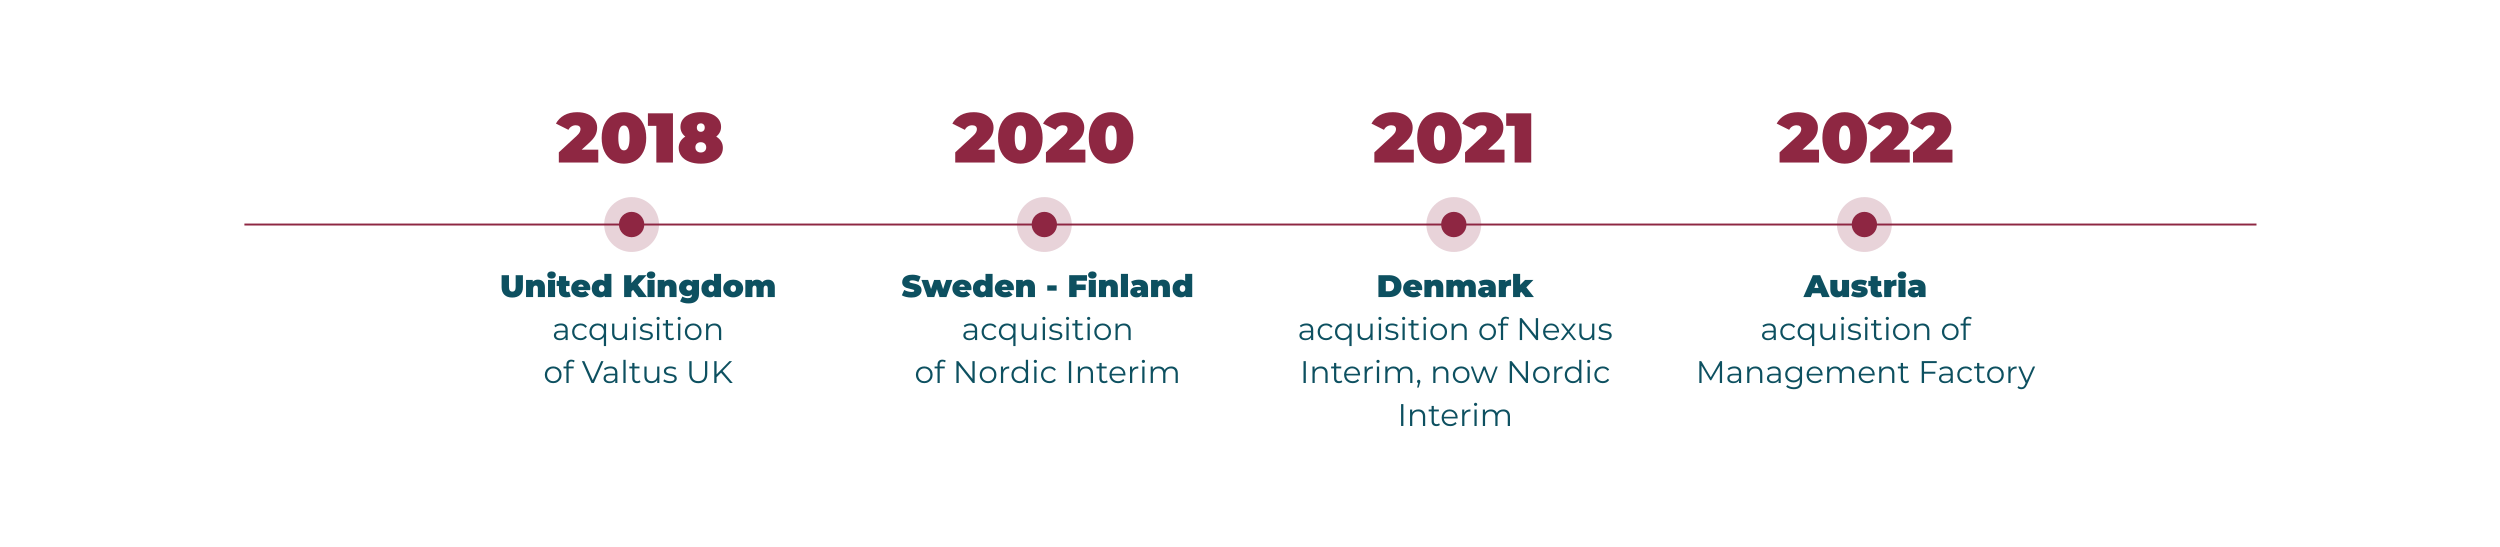 <?xml version="1.0" encoding="utf-8"?>
<!-- Generator: Adobe Illustrator 27.8.1, SVG Export Plug-In . SVG Version: 6.00 Build 0)  -->
<svg version="1.1" id="Calque_1" xmlns="http://www.w3.org/2000/svg" xmlns:xlink="http://www.w3.org/1999/xlink" x="0px" y="0px"
	 viewBox="0 0 1280 280" style="enable-background:new 0 0 1280 280;" xml:space="preserve">
<style type="text/css">
	.st0{fill:#8E2742;}
	.st1{fill:none;stroke:#8E2742;stroke-miterlimit:10;}
	.st2{fill:#0D5060;}
	.st3{opacity:0.2;fill:#8E2742;}
</style>
<g>
	<g>
		<path class="st0" d="M306.32,76.63v6.59h-20.2V78l9.11-8.42c0.79-0.74,1.32-1.38,1.58-1.91c0.26-0.53,0.4-1.04,0.4-1.55
			c0-0.62-0.21-1.11-0.63-1.46s-1.03-0.52-1.82-0.52c-0.77,0-1.49,0.2-2.16,0.61s-1.19,0.98-1.55,1.73l-6.41-3.2
			c0.96-1.8,2.36-3.22,4.21-4.27c1.85-1.04,4.08-1.57,6.7-1.57c1.99,0,3.76,0.32,5.29,0.97c1.54,0.65,2.74,1.57,3.6,2.77
			c0.86,1.2,1.3,2.58,1.3,4.14c0,1.39-0.29,2.69-0.88,3.91c-0.59,1.21-1.73,2.59-3.44,4.12l-3.6,3.28H306.32z"/>
		<path class="st0" d="M313.54,82.23c-1.72-1.04-3.06-2.56-4.03-4.54c-0.97-1.98-1.46-4.34-1.46-7.07c0-2.74,0.49-5.09,1.46-7.07
			c0.97-1.98,2.32-3.49,4.03-4.54c1.72-1.04,3.69-1.57,5.92-1.57s4.21,0.52,5.92,1.57c1.72,1.04,3.06,2.56,4.03,4.54
			c0.97,1.98,1.46,4.34,1.46,7.07c0,2.74-0.49,5.09-1.46,7.07c-0.97,1.98-2.32,3.49-4.03,4.54c-1.72,1.04-3.69,1.57-5.92,1.57
			S315.26,83.27,313.54,82.23z M322.34,70.62c0-4.25-0.96-6.37-2.88-6.37c-1.92,0-2.88,2.12-2.88,6.37s0.96,6.37,2.88,6.37
			C321.38,76.99,322.34,74.87,322.34,70.62z"/>
		<path class="st0" d="M344.55,58.02v25.2h-8.5V64.43h-4.32v-6.41H344.55z"/>
		<path class="st0" d="M369.23,72.4c0.59,0.97,0.88,2.08,0.88,3.33c0,1.61-0.47,3.02-1.42,4.25c-0.95,1.22-2.28,2.17-4,2.83
			s-3.68,0.99-5.89,0.99c-2.21,0-4.17-0.33-5.89-0.99s-3.05-1.6-4-2.83c-0.95-1.22-1.42-2.64-1.42-4.25c0-1.25,0.29-2.36,0.88-3.33
			c0.59-0.97,1.42-1.79,2.5-2.47c-1.66-1.32-2.48-2.98-2.48-4.97c0-1.51,0.44-2.83,1.31-3.96s2.1-2,3.67-2.63
			c1.57-0.62,3.38-0.94,5.42-0.94c2.04,0,3.85,0.31,5.42,0.94c1.57,0.62,2.8,1.5,3.67,2.63c0.88,1.13,1.31,2.45,1.31,3.96
			c0,1.99-0.83,3.65-2.48,4.97C367.81,70.61,368.64,71.43,369.23,72.4z M360.81,77.35c0.52-0.48,0.77-1.12,0.77-1.91
			s-0.26-1.43-0.77-1.91c-0.52-0.48-1.18-0.72-2-0.72c-0.82,0-1.48,0.24-2,0.72c-0.52,0.48-0.77,1.12-0.77,1.91s0.26,1.43,0.77,1.91
			c0.52,0.48,1.18,0.72,2,0.72C359.63,78.07,360.29,77.83,360.81,77.35z M357.35,63.74c-0.37,0.38-0.56,0.91-0.56,1.58
			s0.19,1.2,0.56,1.58c0.37,0.38,0.86,0.58,1.46,0.58c0.6,0,1.09-0.19,1.46-0.58c0.37-0.38,0.56-0.91,0.56-1.58s-0.19-1.2-0.56-1.58
			c-0.37-0.38-0.86-0.58-1.46-0.58C358.21,63.17,357.72,63.36,357.35,63.74z"/>
	</g>
</g>
<g>
	<g>
		<path class="st0" d="M509.28,76.63v6.59h-20.2V78l9.11-8.42c0.79-0.74,1.32-1.38,1.58-1.91c0.26-0.53,0.4-1.04,0.4-1.55
			c0-0.62-0.21-1.11-0.63-1.46s-1.03-0.52-1.82-0.52c-0.77,0-1.49,0.2-2.16,0.61s-1.19,0.98-1.55,1.73l-6.41-3.2
			c0.96-1.8,2.36-3.22,4.21-4.27c1.85-1.04,4.08-1.57,6.7-1.57c1.99,0,3.76,0.32,5.29,0.97c1.54,0.65,2.74,1.57,3.6,2.77
			c0.86,1.2,1.3,2.58,1.3,4.14c0,1.39-0.29,2.69-0.88,3.91c-0.59,1.21-1.73,2.59-3.44,4.12l-3.6,3.28H509.28z"/>
		<path class="st0" d="M516.5,82.23c-1.72-1.04-3.06-2.56-4.03-4.54c-0.97-1.98-1.46-4.34-1.46-7.07c0-2.74,0.49-5.09,1.46-7.07
			c0.97-1.98,2.32-3.49,4.03-4.54c1.72-1.04,3.69-1.57,5.92-1.57s4.21,0.52,5.92,1.57c1.72,1.04,3.06,2.56,4.03,4.54
			c0.97,1.98,1.46,4.34,1.46,7.07c0,2.74-0.49,5.09-1.46,7.07c-0.97,1.98-2.32,3.49-4.03,4.54c-1.72,1.04-3.69,1.57-5.92,1.57
			S518.22,83.27,516.5,82.23z M525.3,70.62c0-4.25-0.96-6.37-2.88-6.37c-1.92,0-2.88,2.12-2.88,6.37s0.96,6.37,2.88,6.37
			C524.34,76.99,525.3,74.87,525.3,70.62z"/>
		<path class="st0" d="M555.72,76.63v6.59h-20.2V78l9.11-8.42c0.79-0.74,1.32-1.38,1.58-1.91c0.26-0.53,0.4-1.04,0.4-1.55
			c0-0.62-0.21-1.11-0.63-1.46s-1.03-0.52-1.82-0.52c-0.77,0-1.49,0.2-2.16,0.61s-1.19,0.98-1.55,1.73l-6.41-3.2
			c0.96-1.8,2.36-3.22,4.21-4.27c1.85-1.04,4.08-1.57,6.7-1.57c1.99,0,3.76,0.32,5.29,0.97c1.54,0.65,2.74,1.57,3.6,2.77
			c0.86,1.2,1.3,2.58,1.3,4.14c0,1.39-0.29,2.69-0.88,3.91c-0.59,1.21-1.73,2.59-3.44,4.12l-3.6,3.28H555.72z"/>
		<path class="st0" d="M562.94,82.23c-1.72-1.04-3.06-2.56-4.03-4.54c-0.97-1.98-1.46-4.34-1.46-7.07c0-2.74,0.49-5.09,1.46-7.07
			c0.97-1.98,2.32-3.49,4.03-4.54c1.72-1.04,3.69-1.57,5.92-1.57s4.21,0.52,5.92,1.57c1.72,1.04,3.06,2.56,4.03,4.54
			c0.97,1.98,1.46,4.34,1.46,7.07c0,2.74-0.49,5.09-1.46,7.07c-0.97,1.98-2.32,3.49-4.03,4.54c-1.72,1.04-3.69,1.57-5.92,1.57
			S564.66,83.27,562.94,82.23z M571.74,70.62c0-4.25-0.96-6.37-2.88-6.37c-1.92,0-2.88,2.12-2.88,6.37s0.96,6.37,2.88,6.37
			C570.78,76.99,571.74,74.87,571.74,70.62z"/>
	</g>
</g>
<g>
	<g>
		<path class="st0" d="M723.87,76.63v6.59h-20.2V78l9.11-8.42c0.79-0.74,1.32-1.38,1.58-1.91c0.26-0.53,0.4-1.04,0.4-1.55
			c0-0.62-0.21-1.11-0.63-1.46s-1.03-0.52-1.82-0.52c-0.77,0-1.49,0.2-2.16,0.61s-1.19,0.98-1.55,1.73l-6.41-3.2
			c0.96-1.8,2.36-3.22,4.21-4.27c1.85-1.04,4.08-1.57,6.7-1.57c1.99,0,3.76,0.32,5.29,0.97c1.54,0.65,2.74,1.57,3.6,2.77
			c0.86,1.2,1.3,2.58,1.3,4.14c0,1.39-0.29,2.69-0.88,3.91c-0.59,1.21-1.73,2.59-3.44,4.12l-3.6,3.28H723.87z"/>
		<path class="st0" d="M731.09,82.23c-1.72-1.04-3.06-2.56-4.03-4.54c-0.97-1.98-1.46-4.34-1.46-7.07c0-2.74,0.49-5.09,1.46-7.07
			c0.97-1.98,2.32-3.49,4.03-4.54s3.69-1.57,5.92-1.57c2.23,0,4.21,0.52,5.92,1.57s3.06,2.56,4.03,4.54
			c0.97,1.98,1.46,4.34,1.46,7.07c0,2.74-0.49,5.09-1.46,7.07c-0.97,1.98-2.32,3.49-4.03,4.54s-3.69,1.57-5.92,1.57
			C734.78,83.8,732.8,83.27,731.09,82.23z M739.89,70.62c0-4.25-0.96-6.37-2.88-6.37s-2.88,2.12-2.88,6.37s0.96,6.37,2.88,6.37
			S739.89,74.87,739.89,70.62z"/>
		<path class="st0" d="M770.31,76.63v6.59h-20.2V78l9.11-8.42c0.79-0.74,1.32-1.38,1.58-1.91c0.26-0.53,0.4-1.04,0.4-1.55
			c0-0.62-0.21-1.11-0.63-1.46s-1.03-0.52-1.82-0.52c-0.77,0-1.49,0.2-2.16,0.61s-1.19,0.98-1.55,1.73l-6.41-3.2
			c0.96-1.8,2.36-3.22,4.21-4.27c1.85-1.04,4.08-1.57,6.7-1.57c1.99,0,3.76,0.32,5.29,0.97c1.54,0.65,2.74,1.57,3.6,2.77
			c0.86,1.2,1.3,2.58,1.3,4.14c0,1.39-0.29,2.69-0.88,3.91c-0.59,1.21-1.73,2.59-3.44,4.12l-3.6,3.28H770.31z"/>
		<path class="st0" d="M783.99,58.02v25.2h-8.5V64.43h-4.32v-6.41H783.99z"/>
	</g>
</g>
<g>
	<g>
		<path class="st0" d="M931.34,76.63v6.59h-20.2V78l9.11-8.42c0.79-0.74,1.32-1.38,1.58-1.91c0.26-0.53,0.4-1.04,0.4-1.55
			c0-0.62-0.21-1.11-0.63-1.46s-1.03-0.52-1.82-0.52c-0.77,0-1.49,0.2-2.16,0.61s-1.19,0.98-1.55,1.73l-6.41-3.2
			c0.96-1.8,2.36-3.22,4.21-4.27c1.85-1.04,4.08-1.57,6.7-1.57c1.99,0,3.76,0.32,5.29,0.97c1.54,0.65,2.74,1.57,3.6,2.77
			c0.86,1.2,1.3,2.58,1.3,4.14c0,1.39-0.29,2.69-0.88,3.91c-0.59,1.21-1.73,2.59-3.44,4.12l-3.6,3.28H931.34z"/>
		<path class="st0" d="M938.55,82.23c-1.72-1.04-3.06-2.56-4.03-4.54c-0.97-1.98-1.46-4.34-1.46-7.07c0-2.74,0.49-5.09,1.46-7.07
			c0.97-1.98,2.32-3.49,4.03-4.54c1.71-1.04,3.69-1.57,5.92-1.57c2.23,0,4.21,0.52,5.92,1.57c1.72,1.04,3.06,2.56,4.03,4.54
			c0.97,1.98,1.46,4.34,1.46,7.07c0,2.74-0.49,5.09-1.46,7.07c-0.97,1.98-2.32,3.49-4.03,4.54c-1.72,1.04-3.69,1.57-5.92,1.57
			C942.24,83.8,940.27,83.27,938.55,82.23z M947.36,70.62c0-4.25-0.96-6.37-2.88-6.37c-1.92,0-2.88,2.12-2.88,6.37
			s0.96,6.37,2.88,6.37C946.4,76.99,947.36,74.87,947.36,70.62z"/>
		<path class="st0" d="M977.78,76.63v6.59h-20.2V78l9.11-8.42c0.79-0.74,1.32-1.38,1.58-1.91c0.26-0.53,0.4-1.04,0.4-1.55
			c0-0.62-0.21-1.11-0.63-1.46s-1.03-0.52-1.82-0.52c-0.77,0-1.49,0.2-2.16,0.61s-1.19,0.98-1.55,1.73l-6.41-3.2
			c0.96-1.8,2.36-3.22,4.21-4.27c1.85-1.04,4.08-1.57,6.7-1.57c1.99,0,3.76,0.32,5.29,0.97c1.54,0.65,2.74,1.57,3.6,2.77
			c0.86,1.2,1.3,2.58,1.3,4.14c0,1.39-0.29,2.69-0.88,3.91c-0.59,1.21-1.73,2.59-3.44,4.12l-3.6,3.28H977.78z"/>
		<path class="st0" d="M999.66,76.63v6.59h-20.2V78l9.11-8.42c0.79-0.74,1.32-1.38,1.58-1.91c0.26-0.53,0.4-1.04,0.4-1.55
			c0-0.62-0.21-1.11-0.63-1.46s-1.03-0.52-1.82-0.52c-0.77,0-1.49,0.2-2.16,0.61s-1.19,0.98-1.55,1.73l-6.41-3.2
			c0.96-1.8,2.36-3.22,4.21-4.27c1.85-1.04,4.08-1.57,6.7-1.57c1.99,0,3.76,0.32,5.29,0.97c1.54,0.65,2.74,1.57,3.6,2.77
			c0.86,1.2,1.3,2.58,1.3,4.14c0,1.39-0.29,2.69-0.88,3.91c-0.59,1.21-1.73,2.59-3.44,4.12l-3.6,3.28H999.66z"/>
	</g>
</g>
<line class="st1" x1="125.13" y1="114.96" x2="1155.32" y2="114.96"/>
<g>
	<path class="st2" d="M258.26,150.96c-0.96-0.93-1.44-2.23-1.44-3.9v-6.16h3.78v6.05c0,0.82,0.15,1.42,0.44,1.79
		c0.29,0.37,0.72,0.56,1.27,0.56c0.55,0,0.98-0.19,1.27-0.56c0.29-0.37,0.44-0.97,0.44-1.79v-6.05h3.71v6.16
		c0,1.67-0.48,2.98-1.44,3.9c-0.96,0.93-2.3,1.39-4.02,1.39S259.22,151.89,258.26,150.96z"/>
	<path class="st2" d="M278.02,144.16c0.66,0.65,0.98,1.63,0.98,2.94v4.99h-3.62v-4.37c0-1-0.36-1.5-1.07-1.5
		c-0.41,0-0.73,0.14-0.98,0.42c-0.25,0.28-0.38,0.73-0.38,1.34v4.11h-3.62v-8.75h3.44v0.86c0.34-0.34,0.74-0.6,1.18-0.77
		c0.45-0.17,0.93-0.26,1.46-0.26C276.5,143.18,277.37,143.51,278.02,144.16z"/>
	<path class="st2" d="M280.81,142.12c-0.4-0.35-0.6-0.79-0.6-1.32s0.2-0.97,0.6-1.32c0.4-0.35,0.92-0.52,1.58-0.52
		c0.66,0,1.19,0.17,1.58,0.5c0.39,0.33,0.59,0.76,0.59,1.28c0,0.55-0.2,1.01-0.59,1.37s-0.92,0.54-1.58,0.54
		C281.73,142.64,281.21,142.47,280.81,142.12z M280.58,143.34h3.62v8.75h-3.62V143.34z"/>
	<path class="st2" d="M292.24,151.79c-0.54,0.31-1.29,0.46-2.22,0.46c-1.23,0-2.17-0.3-2.83-0.89c-0.66-0.59-0.99-1.48-0.99-2.66
		v-2.24h-1.2v-2.64h1.2v-2.45h3.62v2.45h1.79v2.64h-1.79v2.21c0,0.27,0.07,0.47,0.21,0.62s0.32,0.22,0.54,0.22
		c0.31,0,0.58-0.08,0.82-0.24L292.24,151.79z"/>
	<path class="st2" d="M302.18,148.56h-6.08c0.13,0.33,0.34,0.58,0.64,0.76c0.3,0.18,0.67,0.26,1.12,0.26c0.38,0,0.71-0.05,0.97-0.14
		c0.26-0.1,0.55-0.26,0.86-0.5l1.89,1.9c-0.85,0.94-2.13,1.41-3.82,1.41c-1.06,0-1.98-0.19-2.78-0.58c-0.8-0.39-1.42-0.93-1.86-1.62
		c-0.44-0.69-0.66-1.47-0.66-2.34c0-0.88,0.22-1.66,0.65-2.34c0.43-0.69,1.02-1.22,1.78-1.61c0.75-0.38,1.6-0.58,2.54-0.58
		c0.89,0,1.69,0.18,2.42,0.53c0.73,0.35,1.31,0.87,1.74,1.55c0.43,0.68,0.65,1.5,0.65,2.45
		C302.22,147.77,302.21,148.05,302.18,148.56z M296.51,145.95c-0.25,0.2-0.41,0.49-0.48,0.86h2.82c-0.07-0.36-0.23-0.65-0.48-0.86
		c-0.25-0.21-0.55-0.31-0.93-0.31C297.07,145.65,296.76,145.75,296.51,145.95z"/>
	<path class="st2" d="M313.04,140.22v11.87h-3.44v-0.72c-0.52,0.59-1.32,0.88-2.4,0.88c-0.77,0-1.48-0.18-2.12-0.55
		c-0.65-0.37-1.16-0.9-1.54-1.59c-0.38-0.69-0.57-1.49-0.57-2.4s0.19-1.7,0.57-2.39c0.38-0.69,0.89-1.22,1.54-1.58
		c0.65-0.37,1.35-0.55,2.12-0.55c0.97,0,1.71,0.25,2.22,0.75v-3.71H313.04z M309.09,148.98c0.27-0.3,0.4-0.73,0.4-1.27
		s-0.13-0.97-0.4-1.26c-0.27-0.3-0.61-0.45-1.02-0.45s-0.76,0.15-1.02,0.45c-0.27,0.3-0.4,0.72-0.4,1.26s0.13,0.97,0.4,1.27
		c0.27,0.3,0.61,0.46,1.02,0.46S308.82,149.29,309.09,148.98z"/>
	<path class="st2" d="M324.11,148.38l-0.85,0.94v2.77h-3.71v-11.2h3.71v4.06l3.68-4.06h4.11l-4.48,4.93l4.7,6.27h-4.37
		L324.11,148.38z"/>
	<path class="st2" d="M331.75,142.12c-0.4-0.35-0.6-0.79-0.6-1.32s0.2-0.97,0.6-1.32c0.4-0.35,0.92-0.52,1.58-0.52
		c0.66,0,1.19,0.17,1.58,0.5c0.39,0.33,0.59,0.76,0.59,1.28c0,0.55-0.2,1.01-0.59,1.37s-0.92,0.54-1.58,0.54
		C332.68,142.64,332.15,142.47,331.75,142.12z M331.52,143.34h3.62v8.75h-3.62V143.34z"/>
	<path class="st2" d="M345.42,144.16c0.66,0.65,0.98,1.63,0.98,2.94v4.99h-3.62v-4.37c0-1-0.36-1.5-1.07-1.5
		c-0.41,0-0.73,0.14-0.98,0.42c-0.25,0.28-0.38,0.73-0.38,1.34v4.11h-3.62v-8.75h3.44v0.86c0.34-0.34,0.74-0.6,1.18-0.77
		c0.45-0.17,0.93-0.26,1.46-0.26C343.89,143.18,344.76,143.51,345.42,144.16z"/>
	<path class="st2" d="M357.9,143.34v7.01c0,1.66-0.46,2.92-1.38,3.75c-0.92,0.84-2.24,1.26-3.94,1.26c-0.88,0-1.69-0.09-2.45-0.28
		c-0.76-0.19-1.4-0.46-1.94-0.81l1.22-2.46c0.34,0.26,0.77,0.46,1.3,0.62c0.52,0.16,1.02,0.24,1.5,0.24c0.73,0,1.25-0.16,1.58-0.46
		c0.33-0.31,0.5-0.76,0.5-1.36v-0.16c-0.54,0.62-1.35,0.93-2.42,0.93c-0.75,0-1.44-0.17-2.09-0.52c-0.65-0.35-1.16-0.84-1.54-1.49
		c-0.38-0.64-0.58-1.38-0.58-2.22s0.19-1.57,0.58-2.21c0.38-0.64,0.9-1.13,1.54-1.48c0.65-0.35,1.34-0.52,2.09-0.52
		c1.19,0,2.06,0.38,2.59,1.15v-0.99H357.9z M353.9,148.41c0.28-0.26,0.42-0.6,0.42-1.02s-0.14-0.75-0.42-1.01s-0.64-0.38-1.06-0.38
		c-0.44,0-0.8,0.13-1.08,0.38s-0.42,0.59-0.42,1.01s0.14,0.75,0.43,1.02c0.29,0.26,0.65,0.39,1.07,0.39S353.61,148.67,353.9,148.41z
		"/>
	<path class="st2" d="M369.18,140.22v11.87h-3.44v-0.72c-0.52,0.59-1.32,0.88-2.4,0.88c-0.77,0-1.48-0.18-2.12-0.55
		c-0.65-0.37-1.16-0.9-1.54-1.59c-0.38-0.69-0.57-1.49-0.57-2.4s0.19-1.7,0.57-2.39c0.38-0.69,0.89-1.22,1.54-1.58
		c0.65-0.37,1.35-0.55,2.12-0.55c0.97,0,1.71,0.25,2.22,0.75v-3.71H369.18z M365.23,148.98c0.27-0.3,0.4-0.73,0.4-1.27
		s-0.13-0.97-0.4-1.26c-0.27-0.3-0.61-0.45-1.02-0.45s-0.76,0.15-1.02,0.45c-0.27,0.3-0.4,0.72-0.4,1.26s0.13,0.97,0.4,1.27
		c0.27,0.3,0.61,0.46,1.02,0.46S364.96,149.29,365.23,148.98z"/>
	<path class="st2" d="M372.79,151.67c-0.77-0.39-1.38-0.93-1.82-1.62c-0.44-0.69-0.66-1.47-0.66-2.34s0.22-1.66,0.66-2.34
		c0.44-0.69,1.04-1.22,1.82-1.61c0.77-0.38,1.65-0.58,2.62-0.58c0.98,0,1.86,0.19,2.63,0.58c0.77,0.38,1.38,0.92,1.81,1.61
		c0.43,0.69,0.65,1.47,0.65,2.34s-0.22,1.66-0.65,2.34c-0.43,0.69-1.03,1.23-1.81,1.62c-0.77,0.39-1.65,0.58-2.63,0.58
		C374.44,152.26,373.56,152.06,372.79,151.67z M376.43,148.98c0.27-0.3,0.4-0.73,0.4-1.27s-0.13-0.97-0.4-1.26
		c-0.27-0.3-0.61-0.45-1.02-0.45s-0.76,0.15-1.02,0.45c-0.27,0.3-0.4,0.72-0.4,1.26s0.13,0.97,0.4,1.27
		c0.27,0.3,0.61,0.46,1.02,0.46S376.16,149.29,376.43,148.98z"/>
	<path class="st2" d="M395.75,144.16c0.63,0.65,0.95,1.63,0.95,2.94v4.99h-3.62v-4.37c0-1-0.33-1.5-0.98-1.5
		c-0.34,0-0.62,0.13-0.82,0.38s-0.31,0.66-0.31,1.22v4.27h-3.62v-4.37c0-1-0.33-1.5-0.98-1.5c-0.34,0-0.62,0.13-0.82,0.38
		s-0.31,0.66-0.31,1.22v4.27h-3.62v-8.75h3.44v0.82c0.65-0.65,1.48-0.98,2.48-0.98c0.59,0,1.11,0.11,1.58,0.33
		c0.47,0.22,0.85,0.55,1.15,1c0.35-0.43,0.78-0.75,1.28-0.98c0.5-0.23,1.05-0.34,1.65-0.34
		C394.27,143.18,395.12,143.51,395.75,144.16z"/>
	<path class="st2" d="M289.77,166.44c0.59,0.55,0.88,1.36,0.88,2.44v5.22h-1.09v-1.31c-0.26,0.44-0.63,0.78-1.13,1.02
		c-0.5,0.25-1.09,0.37-1.77,0.37c-0.94,0-1.69-0.22-2.24-0.67s-0.83-1.04-0.83-1.78c0-0.71,0.26-1.29,0.78-1.73
		c0.52-0.44,1.34-0.66,2.47-0.66h2.67v-0.51c0-0.73-0.2-1.28-0.61-1.66s-1-0.57-1.78-0.57c-0.53,0-1.05,0.09-1.54,0.26
		c-0.49,0.18-0.91,0.42-1.26,0.73l-0.51-0.85c0.43-0.36,0.94-0.64,1.54-0.84c0.6-0.2,1.23-0.3,1.89-0.3
		C288.34,165.62,289.18,165.89,289.77,166.44z M288.49,172.84c0.46-0.29,0.8-0.72,1.02-1.27v-1.38h-2.64c-1.44,0-2.16,0.5-2.16,1.5
		c0,0.49,0.19,0.88,0.56,1.16c0.37,0.28,0.9,0.42,1.57,0.42C287.48,173.28,288.03,173.13,288.49,172.84z"/>
	<path class="st2" d="M295.02,173.63c-0.66-0.36-1.17-0.87-1.54-1.53s-0.56-1.39-0.56-2.22s0.19-1.56,0.56-2.21s0.89-1.16,1.54-1.52
		c0.66-0.36,1.4-0.54,2.23-0.54c0.73,0,1.37,0.14,1.94,0.42c0.57,0.28,1.02,0.7,1.35,1.24l-0.85,0.58
		c-0.28-0.42-0.63-0.73-1.06-0.94s-0.89-0.31-1.39-0.31c-0.61,0-1.15,0.14-1.64,0.41c-0.49,0.27-0.86,0.66-1.14,1.16
		s-0.41,1.07-0.41,1.71c0,0.65,0.14,1.22,0.41,1.72s0.65,0.88,1.14,1.15c0.49,0.27,1.03,0.41,1.64,0.41c0.5,0,0.97-0.1,1.39-0.3
		c0.43-0.2,0.78-0.51,1.06-0.93l0.85,0.58c-0.33,0.54-0.78,0.96-1.36,1.24c-0.58,0.28-1.22,0.42-1.94,0.42
		C296.42,174.18,295.68,173.99,295.02,173.63z"/>
	<path class="st2" d="M310.31,165.68v11.52h-1.14v-4.69c-0.35,0.54-0.8,0.96-1.35,1.24c-0.55,0.28-1.17,0.42-1.85,0.42
		c-0.8,0-1.52-0.18-2.15-0.54s-1.13-0.86-1.5-1.51c-0.36-0.65-0.54-1.4-0.54-2.24c0-0.83,0.18-1.57,0.54-2.22
		c0.36-0.65,0.86-1.16,1.5-1.51c0.64-0.36,1.35-0.54,2.14-0.54c0.7,0,1.34,0.15,1.9,0.45c0.56,0.3,1.01,0.73,1.35,1.28v-1.66H310.31
		z M307.66,172.76c0.47-0.27,0.85-0.66,1.12-1.16c0.27-0.5,0.41-1.07,0.41-1.71s-0.14-1.21-0.41-1.7s-0.65-0.88-1.12-1.16
		c-0.48-0.28-1.01-0.42-1.59-0.42c-0.6,0-1.13,0.14-1.61,0.42s-0.85,0.66-1.12,1.16s-0.41,1.06-0.41,1.7s0.14,1.21,0.41,1.71
		c0.27,0.5,0.65,0.89,1.12,1.16c0.47,0.27,1.01,0.41,1.61,0.41C306.66,173.17,307.19,173.03,307.66,172.76z"/>
	<path class="st2" d="M321.06,165.68v8.42h-1.09v-1.54c-0.3,0.51-0.71,0.91-1.23,1.19c-0.52,0.28-1.12,0.42-1.79,0.42
		c-1.1,0-1.97-0.31-2.6-0.92c-0.63-0.61-0.95-1.51-0.95-2.7v-4.88h1.14v4.77c0,0.89,0.22,1.56,0.66,2.02s1.06,0.69,1.87,0.69
		c0.89,0,1.58-0.27,2.1-0.81c0.51-0.54,0.77-1.29,0.77-2.25v-4.42H321.06z"/>
	<path class="st2" d="M324.23,163.6c-0.16-0.16-0.24-0.35-0.24-0.58c0-0.21,0.08-0.4,0.24-0.56c0.16-0.16,0.36-0.24,0.59-0.24
		c0.23,0,0.43,0.08,0.59,0.23c0.16,0.15,0.24,0.34,0.24,0.55c0,0.23-0.08,0.43-0.24,0.59s-0.36,0.24-0.59,0.24
		C324.59,163.84,324.39,163.76,324.23,163.6z M324.25,165.68h1.14v8.42h-1.14V165.68z"/>
	<path class="st2" d="M328.85,173.88c-0.62-0.2-1.11-0.45-1.46-0.74l0.51-0.9c0.35,0.28,0.79,0.5,1.33,0.68s1.09,0.26,1.66,0.26
		c0.77,0,1.34-0.12,1.7-0.36c0.37-0.24,0.55-0.58,0.55-1.02c0-0.31-0.1-0.55-0.3-0.73c-0.2-0.18-0.46-0.31-0.77-0.4
		c-0.31-0.09-0.72-0.18-1.23-0.26c-0.68-0.13-1.23-0.26-1.65-0.39c-0.42-0.13-0.77-0.36-1.06-0.68c-0.29-0.32-0.44-0.76-0.44-1.33
		c0-0.7,0.29-1.28,0.88-1.73c0.59-0.45,1.4-0.67,2.45-0.67c0.54,0,1.09,0.07,1.63,0.22c0.54,0.14,0.99,0.33,1.34,0.57l-0.5,0.91
		c-0.69-0.48-1.52-0.72-2.48-0.72c-0.73,0-1.27,0.13-1.64,0.38c-0.37,0.26-0.55,0.59-0.55,1.01c0,0.32,0.1,0.58,0.31,0.77
		c0.21,0.19,0.47,0.33,0.78,0.42s0.74,0.18,1.28,0.28c0.67,0.13,1.21,0.26,1.62,0.38s0.75,0.35,1.04,0.66s0.43,0.74,0.43,1.28
		c0,0.74-0.31,1.32-0.92,1.75c-0.61,0.43-1.46,0.65-2.55,0.65C330.12,174.18,329.47,174.08,328.85,173.88z"/>
	<path class="st2" d="M336.36,163.6c-0.16-0.16-0.24-0.35-0.24-0.58c0-0.21,0.08-0.4,0.24-0.56c0.16-0.16,0.36-0.24,0.59-0.24
		c0.23,0,0.43,0.08,0.59,0.23c0.16,0.15,0.24,0.34,0.24,0.55c0,0.23-0.08,0.43-0.24,0.59s-0.36,0.24-0.59,0.24
		C336.72,163.84,336.52,163.76,336.36,163.6z M336.38,165.68h1.14v8.42h-1.14V165.68z"/>
	<path class="st2" d="M345.11,173.58c-0.21,0.19-0.48,0.34-0.79,0.44c-0.31,0.1-0.64,0.15-0.98,0.15c-0.79,0-1.4-0.21-1.82-0.64
		c-0.43-0.43-0.64-1.03-0.64-1.81v-5.09h-1.5v-0.96h1.5v-1.84h1.14v1.84h2.56v0.96h-2.56v5.02c0,0.5,0.12,0.88,0.38,1.14
		c0.25,0.26,0.61,0.39,1.08,0.39c0.23,0,0.46-0.04,0.68-0.11s0.41-0.18,0.57-0.32L345.11,173.58z"/>
	<path class="st2" d="M347.16,163.6c-0.16-0.16-0.24-0.35-0.24-0.58c0-0.21,0.08-0.4,0.24-0.56c0.16-0.16,0.36-0.24,0.59-0.24
		c0.23,0,0.43,0.08,0.59,0.23c0.16,0.15,0.24,0.34,0.24,0.55c0,0.23-0.08,0.43-0.24,0.59s-0.36,0.24-0.59,0.24
		C347.52,163.84,347.32,163.76,347.16,163.6z M347.18,165.68h1.14v8.42h-1.14V165.68z"/>
	<path class="st2" d="M352.73,173.62c-0.65-0.37-1.16-0.88-1.54-1.53s-0.56-1.39-0.56-2.21s0.19-1.56,0.56-2.21s0.89-1.16,1.54-1.52
		c0.65-0.36,1.38-0.54,2.19-0.54s1.54,0.18,2.19,0.54c0.65,0.36,1.16,0.87,1.53,1.52c0.37,0.65,0.55,1.39,0.55,2.21
		s-0.18,1.56-0.55,2.21c-0.37,0.65-0.88,1.16-1.53,1.53c-0.65,0.37-1.38,0.55-2.19,0.55S353.38,173.99,352.73,173.62z
		 M356.53,172.76c0.47-0.27,0.85-0.66,1.11-1.16c0.27-0.5,0.4-1.07,0.4-1.71s-0.13-1.21-0.4-1.71c-0.27-0.5-0.64-0.89-1.11-1.16
		c-0.47-0.27-1.01-0.41-1.61-0.41c-0.6,0-1.13,0.14-1.61,0.41c-0.47,0.27-0.85,0.66-1.12,1.16s-0.41,1.07-0.41,1.71
		s0.14,1.21,0.41,1.71c0.27,0.5,0.65,0.89,1.12,1.16c0.47,0.27,1.01,0.41,1.61,0.41C355.52,173.17,356.05,173.03,356.53,172.76z"/>
	<path class="st2" d="M368.32,166.54c0.62,0.61,0.94,1.51,0.94,2.68v4.88h-1.14v-4.77c0-0.88-0.22-1.54-0.66-2
		c-0.44-0.46-1.06-0.69-1.87-0.69c-0.91,0-1.62,0.27-2.15,0.81c-0.53,0.54-0.79,1.28-0.79,2.23v4.42h-1.14v-8.42h1.09v1.55
		c0.31-0.51,0.74-0.91,1.29-1.19c0.55-0.28,1.19-0.42,1.91-0.42C366.86,165.62,367.7,165.92,368.32,166.54z"/>
	<path class="st2" d="M281.05,195.62c-0.65-0.37-1.16-0.88-1.54-1.53s-0.56-1.39-0.56-2.21s0.19-1.56,0.56-2.21s0.89-1.16,1.54-1.52
		c0.65-0.36,1.38-0.54,2.19-0.54s1.54,0.18,2.19,0.54c0.65,0.36,1.16,0.87,1.53,1.52c0.37,0.65,0.55,1.39,0.55,2.21
		s-0.18,1.56-0.55,2.21c-0.37,0.65-0.88,1.16-1.53,1.53c-0.65,0.37-1.38,0.55-2.19,0.55S281.7,195.99,281.05,195.62z M284.85,194.76
		c0.47-0.27,0.85-0.66,1.11-1.16c0.27-0.5,0.4-1.07,0.4-1.71s-0.13-1.21-0.4-1.71c-0.27-0.5-0.64-0.89-1.11-1.16
		c-0.47-0.27-1.01-0.41-1.61-0.41c-0.6,0-1.13,0.14-1.61,0.41c-0.47,0.27-0.85,0.66-1.12,1.16s-0.41,1.07-0.41,1.71
		s0.14,1.21,0.41,1.71c0.27,0.5,0.65,0.89,1.12,1.16c0.47,0.27,1.01,0.41,1.61,0.41C283.84,195.17,284.37,195.03,284.85,194.76z"/>
	<path class="st2" d="M291.5,185.5c-0.25,0.27-0.38,0.66-0.38,1.18v0.99h2.59v0.96h-2.56v7.46h-1.14v-7.46h-1.5v-0.96h1.5v-1.04
		c0-0.77,0.22-1.38,0.66-1.82c0.44-0.45,1.07-0.67,1.88-0.67c0.32,0,0.63,0.05,0.93,0.14c0.3,0.09,0.55,0.22,0.75,0.39l-0.38,0.85
		c-0.33-0.28-0.75-0.42-1.25-0.42C292.13,185.1,291.75,185.24,291.5,185.5z"/>
	<path class="st2" d="M309,184.9l-4.96,11.2h-1.17l-4.96-11.2h1.28l4.29,9.73l4.32-9.73H309z"/>
	<path class="st2" d="M315.21,188.44c0.59,0.55,0.88,1.36,0.88,2.44v5.22H315v-1.31c-0.26,0.44-0.63,0.78-1.13,1.02
		c-0.5,0.25-1.09,0.37-1.77,0.37c-0.94,0-1.69-0.22-2.24-0.67s-0.83-1.04-0.83-1.78c0-0.71,0.26-1.29,0.78-1.73
		c0.52-0.44,1.34-0.66,2.47-0.66h2.67v-0.51c0-0.73-0.2-1.28-0.61-1.66s-1-0.57-1.78-0.57c-0.53,0-1.05,0.09-1.54,0.26
		c-0.49,0.18-0.91,0.42-1.26,0.73l-0.51-0.85c0.43-0.36,0.94-0.64,1.54-0.84c0.6-0.2,1.23-0.3,1.89-0.3
		C313.78,187.62,314.62,187.89,315.21,188.44z M313.93,194.84c0.46-0.29,0.8-0.72,1.02-1.27v-1.38h-2.64c-1.44,0-2.16,0.5-2.16,1.5
		c0,0.49,0.19,0.88,0.56,1.16c0.37,0.28,0.9,0.42,1.57,0.42C312.92,195.28,313.47,195.13,313.93,194.84z"/>
	<path class="st2" d="M319.18,184.22h1.14v11.87h-1.14V184.22z"/>
	<path class="st2" d="M327.94,195.58c-0.21,0.19-0.48,0.34-0.79,0.44c-0.31,0.1-0.64,0.15-0.98,0.15c-0.79,0-1.4-0.21-1.82-0.64
		c-0.43-0.43-0.64-1.03-0.64-1.81v-5.09h-1.5v-0.96h1.5v-1.84h1.14v1.84h2.56v0.96h-2.56v5.02c0,0.5,0.12,0.88,0.38,1.14
		c0.25,0.26,0.61,0.39,1.08,0.39c0.23,0,0.46-0.04,0.68-0.11s0.41-0.18,0.57-0.32L327.94,195.58z"/>
	<path class="st2" d="M337.59,187.68v8.42h-1.09v-1.54c-0.3,0.51-0.71,0.91-1.23,1.19c-0.52,0.28-1.12,0.42-1.79,0.42
		c-1.1,0-1.97-0.31-2.6-0.92c-0.63-0.61-0.95-1.51-0.95-2.7v-4.88h1.14v4.77c0,0.89,0.22,1.56,0.66,2.02s1.06,0.69,1.87,0.69
		c0.89,0,1.58-0.27,2.1-0.81c0.51-0.54,0.77-1.29,0.77-2.25v-4.42H337.59z"/>
	<path class="st2" d="M341.07,195.88c-0.62-0.2-1.11-0.45-1.46-0.74l0.51-0.9c0.35,0.28,0.79,0.5,1.33,0.68s1.09,0.26,1.66,0.26
		c0.77,0,1.34-0.12,1.7-0.36c0.37-0.24,0.55-0.58,0.55-1.02c0-0.31-0.1-0.55-0.3-0.73c-0.2-0.18-0.46-0.31-0.77-0.4
		c-0.31-0.09-0.72-0.18-1.23-0.26c-0.68-0.13-1.23-0.26-1.65-0.39c-0.42-0.13-0.77-0.36-1.06-0.68c-0.29-0.32-0.44-0.76-0.44-1.33
		c0-0.7,0.29-1.28,0.88-1.73c0.59-0.45,1.4-0.67,2.45-0.67c0.54,0,1.09,0.07,1.63,0.22c0.54,0.14,0.99,0.33,1.34,0.57l-0.5,0.91
		c-0.69-0.48-1.52-0.72-2.48-0.72c-0.73,0-1.27,0.13-1.64,0.38c-0.37,0.26-0.55,0.59-0.55,1.01c0,0.32,0.1,0.58,0.31,0.77
		c0.21,0.19,0.47,0.33,0.78,0.42s0.74,0.18,1.28,0.28c0.67,0.13,1.21,0.26,1.62,0.38s0.75,0.35,1.04,0.66s0.43,0.74,0.43,1.28
		c0,0.74-0.31,1.32-0.92,1.75c-0.61,0.43-1.46,0.65-2.55,0.65C342.35,196.18,341.7,196.08,341.07,195.88z"/>
	<path class="st2" d="M354.15,194.94c-0.81-0.83-1.22-2.04-1.22-3.63v-6.42h1.18v6.37c0,1.3,0.29,2.27,0.88,2.91
		c0.59,0.64,1.43,0.96,2.54,0.96c1.12,0,1.97-0.32,2.56-0.96c0.59-0.64,0.88-1.61,0.88-2.91v-6.37h1.15v6.42
		c0,1.59-0.4,2.8-1.21,3.63c-0.81,0.83-1.93,1.25-3.38,1.25S354.96,195.78,354.15,194.94z"/>
	<path class="st2" d="M369.18,190.83l-2.29,2.32v2.94h-1.18v-11.2h1.18v6.77l6.58-6.77h1.36l-4.85,5.07l5.18,6.13h-1.41
		L369.18,190.83z"/>
</g>
<g>
	<path class="st2" d="M463.91,152.04c-0.88-0.21-1.6-0.49-2.17-0.84l1.22-2.75c0.53,0.31,1.13,0.56,1.79,0.74
		c0.66,0.19,1.3,0.28,1.9,0.28c0.52,0,0.9-0.05,1.12-0.15c0.22-0.1,0.34-0.25,0.34-0.46c0-0.23-0.15-0.41-0.44-0.53
		c-0.29-0.12-0.78-0.25-1.45-0.38c-0.86-0.18-1.58-0.38-2.16-0.58s-1.08-0.55-1.5-1.02s-0.64-1.12-0.64-1.93
		c0-0.7,0.2-1.34,0.59-1.92c0.39-0.58,0.98-1.03,1.77-1.36c0.78-0.33,1.74-0.5,2.86-0.5c0.77,0,1.52,0.08,2.26,0.25
		s1.39,0.41,1.96,0.73l-1.14,2.74c-1.1-0.55-2.14-0.83-3.12-0.83c-0.97,0-1.46,0.24-1.46,0.7c0,0.22,0.14,0.39,0.43,0.5
		s0.76,0.23,1.42,0.36c0.85,0.16,1.57,0.34,2.16,0.55s1.1,0.55,1.53,1.02c0.43,0.47,0.65,1.11,0.65,1.92c0,0.7-0.2,1.34-0.59,1.91
		c-0.39,0.57-0.98,1.02-1.77,1.36s-1.74,0.5-2.86,0.5C465.69,152.35,464.79,152.25,463.91,152.04z"/>
	<path class="st2" d="M487.61,143.34l-3.04,8.75h-3.52l-1.33-4.05l-1.38,4.05h-3.52l-3.04-8.75h3.42l1.5,4.62l1.57-4.62h3.07
		l1.52,4.67l1.57-4.67H487.61z"/>
	<path class="st2" d="M497.34,148.56h-6.08c0.13,0.33,0.34,0.58,0.64,0.76c0.3,0.18,0.67,0.26,1.12,0.26c0.38,0,0.71-0.05,0.97-0.14
		c0.26-0.1,0.55-0.26,0.86-0.5l1.89,1.9c-0.85,0.94-2.13,1.41-3.82,1.41c-1.06,0-1.98-0.19-2.78-0.58s-1.42-0.93-1.86-1.62
		c-0.44-0.69-0.66-1.47-0.66-2.34c0-0.88,0.22-1.66,0.65-2.34c0.43-0.69,1.02-1.22,1.78-1.61s1.6-0.58,2.54-0.58
		c0.88,0,1.69,0.18,2.42,0.53c0.73,0.35,1.31,0.87,1.74,1.55s0.65,1.5,0.65,2.45C497.39,147.77,497.37,148.05,497.34,148.56z
		 M491.67,145.95c-0.25,0.2-0.41,0.49-0.48,0.86h2.82c-0.07-0.36-0.23-0.65-0.48-0.86s-0.55-0.31-0.93-0.31
		C492.23,145.65,491.92,145.75,491.67,145.95z"/>
	<path class="st2" d="M508.2,140.22v11.87h-3.44v-0.72c-0.52,0.59-1.32,0.88-2.4,0.88c-0.77,0-1.47-0.18-2.12-0.55
		c-0.65-0.37-1.16-0.9-1.54-1.59c-0.38-0.69-0.57-1.49-0.57-2.4s0.19-1.7,0.57-2.39c0.38-0.69,0.89-1.22,1.54-1.58
		c0.65-0.37,1.35-0.55,2.12-0.55c0.97,0,1.71,0.25,2.22,0.75v-3.71H508.2z M504.25,148.98c0.27-0.3,0.4-0.73,0.4-1.27
		s-0.13-0.97-0.4-1.26c-0.27-0.3-0.61-0.45-1.02-0.45s-0.76,0.15-1.02,0.45c-0.27,0.3-0.4,0.72-0.4,1.26s0.13,0.97,0.4,1.27
		c0.27,0.3,0.61,0.46,1.02,0.46S503.98,149.29,504.25,148.98z"/>
	<path class="st2" d="M519.07,148.56h-6.08c0.13,0.33,0.34,0.58,0.64,0.76c0.3,0.18,0.67,0.26,1.12,0.26c0.38,0,0.71-0.05,0.97-0.14
		c0.26-0.1,0.55-0.26,0.86-0.5l1.89,1.9c-0.85,0.94-2.13,1.41-3.82,1.41c-1.06,0-1.98-0.19-2.78-0.58c-0.8-0.39-1.42-0.93-1.86-1.62
		s-0.66-1.47-0.66-2.34c0-0.88,0.22-1.66,0.65-2.34c0.43-0.69,1.02-1.22,1.78-1.61c0.75-0.38,1.6-0.58,2.54-0.58
		c0.89,0,1.69,0.18,2.42,0.53c0.73,0.35,1.31,0.87,1.74,1.55c0.43,0.68,0.65,1.5,0.65,2.45
		C519.11,147.77,519.1,148.05,519.07,148.56z M513.4,145.95c-0.25,0.2-0.41,0.49-0.48,0.86h2.82c-0.08-0.36-0.23-0.65-0.48-0.86
		c-0.25-0.21-0.55-0.31-0.93-0.31S513.65,145.75,513.4,145.95z"/>
	<path class="st2" d="M528.93,144.16c0.66,0.65,0.98,1.63,0.98,2.94v4.99h-3.62v-4.37c0-1-0.36-1.5-1.07-1.5
		c-0.41,0-0.73,0.14-0.98,0.42c-0.25,0.28-0.38,0.73-0.38,1.34v4.11h-3.62v-8.75h3.44v0.86c0.34-0.34,0.74-0.6,1.18-0.77
		c0.45-0.17,0.93-0.26,1.46-0.26C527.41,143.18,528.27,143.51,528.93,144.16z"/>
	<path class="st2" d="M536.2,146.11h4.8v2.72h-4.8V146.11z"/>
	<path class="st2" d="M551.21,143.74v1.92h4.67v2.85h-4.67v3.58h-3.78v-11.2h9.1v2.85H551.21z"/>
	<path class="st2" d="M557.7,142.12c-0.4-0.35-0.6-0.79-0.6-1.32s0.2-0.97,0.6-1.32s0.92-0.52,1.58-0.52c0.66,0,1.19,0.17,1.58,0.5
		c0.39,0.33,0.59,0.76,0.59,1.28c0,0.55-0.2,1.01-0.59,1.37s-0.92,0.54-1.58,0.54C558.62,142.64,558.1,142.47,557.7,142.12z
		 M557.46,143.34h3.62v8.75h-3.62V143.34z"/>
	<path class="st2" d="M571.36,144.16c0.66,0.65,0.98,1.63,0.98,2.94v4.99h-3.62v-4.37c0-1-0.36-1.5-1.07-1.5
		c-0.41,0-0.73,0.14-0.98,0.42c-0.25,0.28-0.38,0.73-0.38,1.34v4.11h-3.62v-8.75h3.44v0.86c0.34-0.34,0.74-0.6,1.18-0.77
		c0.45-0.17,0.93-0.26,1.46-0.26C569.84,143.18,570.71,143.51,571.36,144.16z"/>
	<path class="st2" d="M573.91,140.22h3.62v11.87h-3.62V140.22z"/>
	<path class="st2" d="M586.57,144.22c0.81,0.69,1.22,1.75,1.22,3.18v4.7h-3.36v-1.15c-0.42,0.88-1.24,1.31-2.48,1.31
		c-0.69,0-1.28-0.12-1.77-0.36c-0.49-0.24-0.85-0.57-1.1-0.98c-0.25-0.41-0.38-0.87-0.38-1.38c0-0.86,0.33-1.52,0.99-1.97
		c0.66-0.45,1.66-0.67,3.01-0.67h1.46c-0.12-0.68-0.67-1.02-1.65-1.02c-0.39,0-0.79,0.06-1.2,0.18c-0.41,0.12-0.75,0.29-1.04,0.5
		l-1.15-2.38c0.5-0.31,1.11-0.55,1.82-0.73c0.71-0.18,1.42-0.26,2.12-0.26C584.58,143.18,585.76,143.53,586.57,144.22z
		 M583.72,149.87c0.2-0.14,0.35-0.35,0.45-0.62v-0.61h-0.9c-0.74,0-1.1,0.25-1.1,0.74c0,0.2,0.08,0.37,0.23,0.5s0.37,0.2,0.63,0.2
		C583.29,150.08,583.52,150.01,583.72,149.87z"/>
	<path class="st2" d="M598.03,144.16c0.66,0.65,0.98,1.63,0.98,2.94v4.99h-3.62v-4.37c0-1-0.36-1.5-1.07-1.5
		c-0.41,0-0.73,0.14-0.98,0.42c-0.25,0.28-0.38,0.73-0.38,1.34v4.11h-3.62v-8.75h3.44v0.86c0.34-0.34,0.74-0.6,1.18-0.77
		c0.45-0.17,0.93-0.26,1.46-0.26C596.51,143.18,597.38,143.51,598.03,144.16z"/>
	<path class="st2" d="M610.42,140.22v11.87h-3.44v-0.72c-0.52,0.59-1.32,0.88-2.4,0.88c-0.77,0-1.48-0.18-2.12-0.55
		c-0.65-0.37-1.16-0.9-1.54-1.59c-0.38-0.69-0.57-1.49-0.57-2.4s0.19-1.7,0.57-2.39c0.38-0.69,0.89-1.22,1.54-1.58
		c0.64-0.37,1.35-0.55,2.12-0.55c0.97,0,1.71,0.25,2.22,0.75v-3.71H610.42z M606.47,148.98c0.27-0.3,0.4-0.73,0.4-1.27
		s-0.13-0.97-0.4-1.26c-0.27-0.3-0.61-0.45-1.02-0.45s-0.76,0.15-1.02,0.45c-0.27,0.3-0.4,0.72-0.4,1.26s0.13,0.97,0.4,1.27
		c0.27,0.3,0.61,0.46,1.02,0.46S606.21,149.29,606.47,148.98z"/>
	<path class="st2" d="M499.41,166.44c0.59,0.55,0.88,1.36,0.88,2.44v5.22h-1.09v-1.31c-0.26,0.44-0.63,0.78-1.13,1.02
		s-1.09,0.37-1.77,0.37c-0.94,0-1.69-0.22-2.24-0.67s-0.83-1.04-0.83-1.78c0-0.71,0.26-1.29,0.78-1.73
		c0.52-0.44,1.34-0.66,2.47-0.66h2.67v-0.51c0-0.73-0.2-1.28-0.61-1.66s-1-0.57-1.78-0.57c-0.53,0-1.05,0.09-1.54,0.26
		c-0.49,0.18-0.91,0.42-1.26,0.73l-0.51-0.85c0.43-0.36,0.94-0.64,1.54-0.84s1.23-0.3,1.89-0.3
		C497.98,165.62,498.82,165.89,499.41,166.44z M498.13,172.84c0.46-0.29,0.8-0.72,1.02-1.27v-1.38h-2.64c-1.44,0-2.16,0.5-2.16,1.5
		c0,0.49,0.19,0.88,0.56,1.16c0.37,0.28,0.9,0.42,1.57,0.42C497.12,173.28,497.67,173.13,498.13,172.84z"/>
	<path class="st2" d="M504.67,173.63c-0.66-0.36-1.17-0.87-1.54-1.53c-0.37-0.66-0.56-1.39-0.56-2.22s0.19-1.56,0.56-2.21
		c0.37-0.65,0.89-1.16,1.54-1.52c0.66-0.36,1.4-0.54,2.23-0.54c0.73,0,1.37,0.14,1.94,0.42c0.57,0.28,1.02,0.7,1.35,1.24l-0.85,0.58
		c-0.28-0.42-0.63-0.73-1.06-0.94s-0.89-0.31-1.39-0.31c-0.61,0-1.15,0.14-1.64,0.41c-0.49,0.27-0.86,0.66-1.14,1.16
		c-0.27,0.5-0.41,1.07-0.41,1.71c0,0.65,0.14,1.22,0.41,1.72c0.27,0.5,0.65,0.88,1.14,1.15c0.49,0.27,1.03,0.41,1.64,0.41
		c0.5,0,0.96-0.1,1.39-0.3c0.43-0.2,0.78-0.51,1.06-0.93l0.85,0.58c-0.33,0.54-0.78,0.96-1.36,1.24c-0.58,0.28-1.22,0.42-1.94,0.42
		C506.07,174.18,505.32,173.99,504.67,173.63z"/>
	<path class="st2" d="M519.95,165.68v11.52h-1.14v-4.69c-0.35,0.54-0.8,0.96-1.35,1.24c-0.55,0.28-1.17,0.42-1.85,0.42
		c-0.8,0-1.52-0.18-2.15-0.54s-1.13-0.86-1.5-1.51c-0.36-0.65-0.54-1.4-0.54-2.24c0-0.83,0.18-1.57,0.54-2.22
		c0.36-0.65,0.86-1.16,1.5-1.51c0.64-0.36,1.35-0.54,2.14-0.54c0.7,0,1.34,0.15,1.9,0.45c0.56,0.3,1.01,0.73,1.35,1.28v-1.66H519.95
		z M517.31,172.76c0.47-0.27,0.85-0.66,1.12-1.16c0.27-0.5,0.41-1.07,0.41-1.71s-0.14-1.21-0.41-1.7c-0.27-0.5-0.65-0.88-1.12-1.16
		c-0.48-0.28-1.01-0.42-1.59-0.42c-0.6,0-1.13,0.14-1.61,0.42s-0.85,0.66-1.12,1.16c-0.27,0.5-0.41,1.06-0.41,1.7
		s0.14,1.21,0.41,1.71c0.27,0.5,0.65,0.89,1.12,1.16c0.47,0.27,1.01,0.41,1.61,0.41C516.3,173.17,516.83,173.03,517.31,172.76z"/>
	<path class="st2" d="M530.71,165.68v8.42h-1.09v-1.54c-0.3,0.51-0.71,0.91-1.23,1.19c-0.52,0.28-1.12,0.42-1.79,0.42
		c-1.1,0-1.97-0.31-2.6-0.92c-0.63-0.61-0.95-1.51-0.95-2.7v-4.88h1.14v4.77c0,0.89,0.22,1.56,0.66,2.02s1.06,0.69,1.87,0.69
		c0.88,0,1.58-0.27,2.1-0.81c0.51-0.54,0.77-1.29,0.77-2.25v-4.42H530.71z"/>
	<path class="st2" d="M533.87,163.6c-0.16-0.16-0.24-0.35-0.24-0.58c0-0.21,0.08-0.4,0.24-0.56c0.16-0.16,0.36-0.24,0.59-0.24
		c0.23,0,0.43,0.08,0.59,0.23c0.16,0.15,0.24,0.34,0.24,0.55c0,0.23-0.08,0.43-0.24,0.59s-0.36,0.24-0.59,0.24
		C534.23,163.84,534.03,163.76,533.87,163.6z M533.89,165.68h1.14v8.42h-1.14V165.68z"/>
	<path class="st2" d="M538.49,173.88c-0.62-0.2-1.11-0.45-1.46-0.74l0.51-0.9c0.35,0.28,0.79,0.5,1.33,0.68s1.09,0.26,1.66,0.26
		c0.77,0,1.34-0.12,1.7-0.36c0.37-0.24,0.55-0.58,0.55-1.02c0-0.31-0.1-0.55-0.3-0.73c-0.2-0.18-0.46-0.31-0.77-0.4
		s-0.72-0.18-1.23-0.26c-0.68-0.13-1.23-0.26-1.65-0.39c-0.42-0.13-0.77-0.36-1.06-0.68c-0.29-0.32-0.44-0.76-0.44-1.33
		c0-0.7,0.29-1.28,0.88-1.73c0.59-0.45,1.4-0.67,2.45-0.67c0.54,0,1.09,0.07,1.63,0.22c0.54,0.14,0.99,0.33,1.34,0.57l-0.5,0.91
		c-0.69-0.48-1.52-0.72-2.48-0.72c-0.73,0-1.27,0.13-1.64,0.38c-0.37,0.26-0.55,0.59-0.55,1.01c0,0.32,0.1,0.58,0.31,0.77
		c0.21,0.19,0.47,0.33,0.78,0.42s0.74,0.18,1.28,0.28c0.67,0.13,1.21,0.26,1.62,0.38s0.75,0.35,1.04,0.66s0.43,0.74,0.43,1.28
		c0,0.74-0.31,1.32-0.92,1.75c-0.61,0.43-1.46,0.65-2.55,0.65C539.77,174.18,539.11,174.08,538.49,173.88z"/>
	<path class="st2" d="M546,163.6c-0.16-0.16-0.24-0.35-0.24-0.58c0-0.21,0.08-0.4,0.24-0.56c0.16-0.16,0.36-0.24,0.59-0.24
		c0.23,0,0.43,0.08,0.59,0.23c0.16,0.15,0.24,0.34,0.24,0.55c0,0.23-0.08,0.43-0.24,0.59s-0.36,0.24-0.59,0.24
		C546.36,163.84,546.16,163.76,546,163.6z M546.02,165.68h1.14v8.42h-1.14V165.68z"/>
	<path class="st2" d="M554.75,173.58c-0.21,0.19-0.48,0.34-0.79,0.44c-0.31,0.1-0.64,0.15-0.98,0.15c-0.79,0-1.4-0.21-1.82-0.64
		c-0.43-0.43-0.64-1.03-0.64-1.81v-5.09h-1.5v-0.96h1.5v-1.84h1.14v1.84h2.56v0.96h-2.56v5.02c0,0.5,0.12,0.88,0.38,1.14
		c0.25,0.26,0.61,0.39,1.08,0.39c0.23,0,0.46-0.04,0.68-0.11s0.41-0.18,0.57-0.32L554.75,173.58z"/>
	<path class="st2" d="M556.8,163.6c-0.16-0.16-0.24-0.35-0.24-0.58c0-0.21,0.08-0.4,0.24-0.56c0.16-0.16,0.36-0.24,0.59-0.24
		c0.23,0,0.43,0.08,0.59,0.23c0.16,0.15,0.24,0.34,0.24,0.55c0,0.23-0.08,0.43-0.24,0.59s-0.36,0.24-0.59,0.24
		C557.16,163.84,556.96,163.76,556.8,163.6z M556.82,165.68h1.14v8.42h-1.14V165.68z"/>
	<path class="st2" d="M562.37,173.62c-0.65-0.37-1.16-0.88-1.54-1.53c-0.37-0.65-0.56-1.39-0.56-2.21s0.19-1.56,0.56-2.21
		c0.37-0.65,0.88-1.16,1.54-1.52c0.65-0.36,1.38-0.54,2.19-0.54s1.54,0.18,2.19,0.54c0.65,0.36,1.16,0.87,1.53,1.52
		c0.37,0.65,0.55,1.39,0.55,2.21s-0.18,1.56-0.55,2.21c-0.37,0.65-0.88,1.16-1.53,1.53s-1.38,0.55-2.19,0.55
		S563.02,173.99,562.37,173.62z M566.17,172.76c0.47-0.27,0.84-0.66,1.11-1.16c0.27-0.5,0.4-1.07,0.4-1.71s-0.13-1.21-0.4-1.71
		c-0.27-0.5-0.64-0.89-1.11-1.16c-0.47-0.27-1.01-0.41-1.61-0.41s-1.13,0.14-1.61,0.41c-0.47,0.27-0.85,0.66-1.12,1.16
		c-0.27,0.5-0.41,1.07-0.41,1.71s0.14,1.21,0.41,1.71c0.27,0.5,0.65,0.89,1.12,1.16c0.47,0.27,1.01,0.41,1.61,0.41
		S565.69,173.03,566.17,172.76z"/>
	<path class="st2" d="M577.96,166.54c0.62,0.61,0.94,1.51,0.94,2.68v4.88h-1.14v-4.77c0-0.88-0.22-1.54-0.66-2
		c-0.44-0.46-1.06-0.69-1.87-0.69c-0.91,0-1.62,0.27-2.15,0.81c-0.53,0.54-0.79,1.28-0.79,2.23v4.42h-1.14v-8.42h1.09v1.55
		c0.31-0.51,0.74-0.91,1.29-1.19c0.55-0.28,1.19-0.42,1.91-0.42C576.5,165.62,577.34,165.92,577.96,166.54z"/>
	<path class="st2" d="M471.04,195.62c-0.65-0.37-1.16-0.88-1.54-1.53c-0.37-0.65-0.56-1.39-0.56-2.21s0.19-1.56,0.56-2.21
		c0.37-0.65,0.88-1.16,1.54-1.52c0.65-0.36,1.38-0.54,2.19-0.54s1.54,0.18,2.19,0.54c0.65,0.36,1.16,0.87,1.53,1.52
		c0.37,0.65,0.55,1.39,0.55,2.21s-0.18,1.56-0.55,2.21c-0.37,0.65-0.88,1.16-1.53,1.53s-1.38,0.55-2.19,0.55
		S471.69,195.99,471.04,195.62z M474.84,194.76c0.47-0.27,0.84-0.66,1.11-1.16c0.27-0.5,0.4-1.07,0.4-1.71s-0.13-1.21-0.4-1.71
		c-0.27-0.5-0.64-0.89-1.11-1.16c-0.47-0.27-1.01-0.41-1.61-0.41s-1.13,0.14-1.61,0.41c-0.47,0.27-0.85,0.66-1.12,1.16
		c-0.27,0.5-0.41,1.07-0.41,1.71s0.14,1.21,0.41,1.71c0.27,0.5,0.65,0.89,1.12,1.16c0.47,0.27,1.01,0.41,1.61,0.41
		S474.37,195.03,474.84,194.76z"/>
	<path class="st2" d="M481.5,185.5c-0.25,0.27-0.38,0.66-0.38,1.18v0.99h2.59v0.96h-2.56v7.46h-1.14v-7.46h-1.5v-0.96h1.5v-1.04
		c0-0.77,0.22-1.38,0.66-1.82c0.44-0.45,1.07-0.67,1.88-0.67c0.32,0,0.63,0.05,0.93,0.14c0.3,0.09,0.55,0.22,0.75,0.39l-0.38,0.85
		c-0.33-0.28-0.75-0.42-1.25-0.42C482.12,185.1,481.75,185.24,481.5,185.5z"/>
	<path class="st2" d="M499.04,184.9v11.2h-0.98l-7.2-9.09v9.09h-1.18v-11.2h0.98l7.22,9.09v-9.09H499.04z"/>
	<path class="st2" d="M503.7,195.62c-0.65-0.37-1.16-0.88-1.54-1.53c-0.37-0.65-0.56-1.39-0.56-2.21s0.19-1.56,0.56-2.21
		c0.37-0.65,0.88-1.16,1.54-1.52c0.65-0.36,1.38-0.54,2.19-0.54s1.54,0.18,2.19,0.54c0.65,0.36,1.16,0.87,1.53,1.52
		c0.37,0.65,0.55,1.39,0.55,2.21s-0.18,1.56-0.55,2.21c-0.37,0.65-0.88,1.16-1.53,1.53s-1.38,0.55-2.19,0.55
		S504.35,195.99,503.7,195.62z M507.5,194.76c0.47-0.27,0.84-0.66,1.11-1.16c0.27-0.5,0.4-1.07,0.4-1.71s-0.13-1.21-0.4-1.71
		c-0.27-0.5-0.64-0.89-1.11-1.16c-0.47-0.27-1.01-0.41-1.61-0.41s-1.13,0.14-1.61,0.41c-0.47,0.27-0.85,0.66-1.12,1.16
		c-0.27,0.5-0.41,1.07-0.41,1.71s0.14,1.21,0.41,1.71c0.27,0.5,0.65,0.89,1.12,1.16c0.47,0.27,1.01,0.41,1.61,0.41
		S507.02,195.03,507.5,194.76z"/>
	<path class="st2" d="M514.76,188.05c0.53-0.29,1.18-0.43,1.96-0.43v1.1l-0.27-0.02c-0.88,0-1.58,0.27-2.08,0.82
		c-0.5,0.54-0.75,1.31-0.75,2.29v4.29h-1.14v-8.42h1.09v1.65C513.84,188.76,514.23,188.34,514.76,188.05z"/>
	<path class="st2" d="M526.37,184.22v11.87h-1.09v-1.66c-0.34,0.57-0.79,1-1.35,1.3c-0.56,0.3-1.19,0.45-1.9,0.45
		c-0.79,0-1.5-0.18-2.14-0.54s-1.14-0.87-1.5-1.52c-0.36-0.65-0.54-1.39-0.54-2.22s0.18-1.57,0.54-2.22s0.86-1.16,1.5-1.51
		c0.64-0.36,1.35-0.54,2.14-0.54c0.68,0,1.3,0.14,1.85,0.42c0.55,0.28,1,0.7,1.35,1.24v-5.06H526.37z M523.72,194.76
		c0.47-0.27,0.85-0.66,1.12-1.16c0.27-0.5,0.41-1.07,0.41-1.71s-0.14-1.21-0.41-1.71c-0.27-0.5-0.65-0.89-1.12-1.16
		c-0.47-0.27-1.01-0.41-1.59-0.41c-0.6,0-1.13,0.14-1.61,0.41c-0.47,0.27-0.85,0.66-1.12,1.16c-0.27,0.5-0.41,1.07-0.41,1.71
		s0.14,1.21,0.41,1.71c0.27,0.5,0.65,0.89,1.12,1.16c0.47,0.27,1.01,0.41,1.61,0.41C522.72,195.17,523.25,195.03,523.72,194.76z"/>
	<path class="st2" d="M529.52,185.6c-0.16-0.16-0.24-0.35-0.24-0.58c0-0.21,0.08-0.4,0.24-0.56s0.36-0.24,0.59-0.24
		s0.43,0.08,0.59,0.23c0.16,0.15,0.24,0.34,0.24,0.55c0,0.23-0.08,0.43-0.24,0.59s-0.36,0.24-0.59,0.24S529.68,185.76,529.52,185.6z
		 M529.54,187.68h1.14v8.42h-1.14V187.68z"/>
	<path class="st2" d="M535.1,195.63c-0.66-0.36-1.17-0.87-1.54-1.53c-0.37-0.66-0.56-1.39-0.56-2.22s0.19-1.56,0.56-2.21
		c0.37-0.65,0.89-1.16,1.54-1.52c0.66-0.36,1.4-0.54,2.23-0.54c0.73,0,1.37,0.14,1.94,0.42c0.57,0.28,1.02,0.7,1.35,1.24l-0.85,0.58
		c-0.28-0.42-0.63-0.73-1.06-0.94s-0.89-0.31-1.39-0.31c-0.61,0-1.15,0.14-1.64,0.41c-0.49,0.27-0.86,0.66-1.14,1.16
		c-0.27,0.5-0.41,1.07-0.41,1.71c0,0.65,0.14,1.22,0.41,1.72c0.27,0.5,0.65,0.88,1.14,1.15c0.49,0.27,1.03,0.41,1.64,0.41
		c0.5,0,0.96-0.1,1.39-0.3c0.43-0.2,0.78-0.51,1.06-0.93l0.85,0.58c-0.33,0.54-0.78,0.96-1.36,1.24c-0.58,0.28-1.22,0.42-1.94,0.42
		C536.5,196.18,535.75,195.99,535.1,195.63z"/>
	<path class="st2" d="M547.28,184.9h1.18v11.2h-1.18V184.9z"/>
	<path class="st2" d="M558.68,188.54c0.62,0.61,0.94,1.51,0.94,2.68v4.88h-1.14v-4.77c0-0.88-0.22-1.54-0.66-2
		c-0.44-0.46-1.06-0.69-1.87-0.69c-0.91,0-1.62,0.27-2.15,0.81c-0.53,0.54-0.79,1.28-0.79,2.23v4.42h-1.14v-8.42h1.09v1.55
		c0.31-0.51,0.74-0.91,1.29-1.19c0.55-0.28,1.19-0.42,1.91-0.42C557.22,187.62,558.06,187.92,558.68,188.54z"/>
	<path class="st2" d="M567.14,195.58c-0.21,0.19-0.48,0.34-0.79,0.44c-0.32,0.1-0.64,0.15-0.98,0.15c-0.79,0-1.4-0.21-1.82-0.64
		s-0.64-1.03-0.64-1.81v-5.09h-1.5v-0.96h1.5v-1.84h1.14v1.84h2.56v0.96h-2.56v5.02c0,0.5,0.12,0.88,0.38,1.14
		c0.25,0.26,0.61,0.39,1.08,0.39c0.23,0,0.46-0.04,0.68-0.11s0.41-0.18,0.57-0.32L567.14,195.58z"/>
	<path class="st2" d="M576.22,192.24h-7.04c0.06,0.88,0.4,1.58,1.01,2.12c0.61,0.54,1.38,0.81,2.3,0.81c0.52,0,1-0.09,1.44-0.28
		s0.82-0.46,1.14-0.82l0.64,0.74c-0.37,0.45-0.84,0.79-1.4,1.02c-0.56,0.24-1.18,0.35-1.85,0.35c-0.86,0-1.63-0.18-2.3-0.55
		c-0.67-0.37-1.19-0.88-1.56-1.53c-0.37-0.65-0.56-1.39-0.56-2.21s0.18-1.56,0.54-2.21s0.85-1.16,1.47-1.52
		c0.62-0.36,1.33-0.54,2.1-0.54c0.78,0,1.48,0.18,2.1,0.54c0.62,0.36,1.1,0.87,1.46,1.51c0.35,0.65,0.53,1.38,0.53,2.22
		L576.22,192.24z M570.12,189.37c-0.55,0.52-0.86,1.19-0.94,2.02h5.97c-0.07-0.83-0.39-1.51-0.94-2.02
		c-0.55-0.52-1.23-0.78-2.06-0.78C571.35,188.59,570.67,188.85,570.12,189.37z"/>
	<path class="st2" d="M580.84,188.05c0.53-0.29,1.18-0.43,1.96-0.43v1.1l-0.27-0.02c-0.88,0-1.58,0.27-2.08,0.82
		c-0.5,0.54-0.75,1.31-0.75,2.29v4.29h-1.14v-8.42h1.09v1.65C579.92,188.76,580.31,188.34,580.84,188.05z"/>
	<path class="st2" d="M584.83,185.6c-0.16-0.16-0.24-0.35-0.24-0.58c0-0.21,0.08-0.4,0.24-0.56s0.36-0.24,0.59-0.24
		s0.43,0.08,0.59,0.23c0.16,0.15,0.24,0.34,0.24,0.55c0,0.23-0.08,0.43-0.24,0.59s-0.36,0.24-0.59,0.24S584.99,185.76,584.83,185.6z
		 M584.85,187.68h1.14v8.42h-1.14V187.68z"/>
	<path class="st2" d="M602.14,188.53c0.6,0.61,0.9,1.5,0.9,2.69v4.88h-1.14v-4.77c0-0.88-0.21-1.54-0.63-2
		c-0.42-0.46-1.02-0.69-1.78-0.69c-0.87,0-1.56,0.27-2.06,0.81c-0.5,0.54-0.75,1.28-0.75,2.23v4.42h-1.14v-4.77
		c0-0.88-0.21-1.54-0.63-2c-0.42-0.46-1.02-0.69-1.8-0.69c-0.86,0-1.55,0.27-2.06,0.81c-0.51,0.54-0.76,1.28-0.76,2.23v4.42h-1.14
		v-8.42h1.09v1.54c0.3-0.51,0.71-0.91,1.25-1.18c0.53-0.28,1.15-0.42,1.84-0.42c0.7,0,1.32,0.15,1.83,0.45
		c0.52,0.3,0.9,0.74,1.16,1.33c0.31-0.55,0.75-0.99,1.34-1.3c0.58-0.31,1.25-0.47,1.99-0.47
		C600.71,187.62,601.53,187.92,602.14,188.53z"/>
</g>
<g>
	<path class="st2" d="M705.75,140.9h5.52c1.25,0,2.35,0.23,3.3,0.68c0.96,0.45,1.7,1.1,2.22,1.94c0.53,0.84,0.79,1.83,0.79,2.98
		c0,1.14-0.26,2.13-0.79,2.98c-0.53,0.84-1.27,1.49-2.22,1.94c-0.95,0.45-2.06,0.68-3.3,0.68h-5.52V140.9z M711.11,149.15
		c0.81,0,1.46-0.23,1.94-0.7s0.73-1.12,0.73-1.96s-0.24-1.5-0.73-1.96c-0.49-0.46-1.13-0.7-1.94-0.7h-1.58v5.31H711.11z"/>
	<path class="st2" d="M728.12,148.56h-6.08c0.13,0.33,0.34,0.58,0.64,0.76c0.3,0.18,0.67,0.26,1.12,0.26c0.38,0,0.71-0.05,0.97-0.14
		c0.26-0.1,0.55-0.26,0.86-0.5l1.89,1.9c-0.85,0.94-2.13,1.41-3.82,1.41c-1.06,0-1.98-0.19-2.78-0.58s-1.42-0.93-1.86-1.62
		c-0.44-0.69-0.66-1.47-0.66-2.34c0-0.88,0.22-1.66,0.65-2.34c0.43-0.69,1.02-1.22,1.78-1.61s1.6-0.58,2.54-0.58
		c0.88,0,1.69,0.18,2.42,0.53c0.73,0.35,1.31,0.87,1.74,1.55s0.65,1.5,0.65,2.45C728.17,147.77,728.15,148.05,728.12,148.56z
		 M722.46,145.95c-0.25,0.2-0.41,0.49-0.48,0.86h2.82c-0.07-0.36-0.23-0.65-0.48-0.86s-0.55-0.31-0.93-0.31
		C723.01,145.65,722.7,145.75,722.46,145.95z"/>
	<path class="st2" d="M737.98,144.16c0.66,0.65,0.98,1.63,0.98,2.94v4.99h-3.62v-4.37c0-1-0.36-1.5-1.07-1.5
		c-0.41,0-0.73,0.14-0.98,0.42c-0.25,0.28-0.38,0.73-0.38,1.34v4.11h-3.62v-8.75h3.44v0.86c0.34-0.34,0.74-0.6,1.18-0.77
		c0.45-0.17,0.93-0.26,1.46-0.26C736.46,143.18,737.33,143.51,737.98,144.16z"/>
	<path class="st2" d="M754.66,144.16c0.63,0.65,0.95,1.63,0.95,2.94v4.99h-3.62v-4.37c0-1-0.33-1.5-0.98-1.5
		c-0.34,0-0.62,0.13-0.82,0.38s-0.31,0.66-0.31,1.22v4.27h-3.62v-4.37c0-1-0.33-1.5-0.98-1.5c-0.34,0-0.62,0.13-0.82,0.38
		s-0.31,0.66-0.31,1.22v4.27h-3.62v-8.75h3.44v0.82c0.65-0.65,1.48-0.98,2.48-0.98c0.59,0,1.11,0.11,1.58,0.33s0.85,0.55,1.15,1
		c0.35-0.43,0.78-0.75,1.28-0.98c0.5-0.23,1.05-0.34,1.65-0.34C753.18,143.18,754.02,143.51,754.66,144.16z"/>
	<path class="st2" d="M764.62,144.22c0.81,0.69,1.22,1.75,1.22,3.18v4.7h-3.36v-1.15c-0.42,0.88-1.24,1.31-2.48,1.31
		c-0.69,0-1.28-0.12-1.77-0.36c-0.49-0.24-0.85-0.57-1.1-0.98c-0.25-0.41-0.38-0.87-0.38-1.38c0-0.86,0.33-1.52,0.99-1.97
		c0.66-0.45,1.66-0.67,3.01-0.67h1.46c-0.12-0.68-0.67-1.02-1.65-1.02c-0.39,0-0.79,0.06-1.2,0.18c-0.41,0.12-0.75,0.29-1.04,0.5
		l-1.15-2.38c0.5-0.31,1.11-0.55,1.82-0.73c0.71-0.18,1.42-0.26,2.12-0.26C762.63,143.18,763.81,143.53,764.62,144.22z
		 M761.77,149.87c0.2-0.14,0.35-0.35,0.45-0.62v-0.61h-0.9c-0.74,0-1.1,0.25-1.1,0.74c0,0.2,0.08,0.37,0.23,0.5s0.37,0.2,0.63,0.2
		C761.34,150.08,761.57,150.01,761.77,149.87z"/>
	<path class="st2" d="M773.67,143.18v3.2c-0.29-0.04-0.55-0.06-0.8-0.06c-1.24,0-1.86,0.63-1.86,1.89v3.89h-3.62v-8.75h3.44v0.94
		C771.48,143.55,772.42,143.18,773.67,143.18z"/>
	<path class="st2" d="M778.89,149.41l-0.58,0.62v2.06h-3.62v-11.87h3.62v5.66l2.51-2.54h4.27l-3.62,3.79l3.9,4.96h-4.37
		L778.89,149.41z"/>
	<path class="st2" d="M671.48,166.44c0.59,0.55,0.88,1.36,0.88,2.44v5.22h-1.09v-1.31c-0.26,0.44-0.63,0.78-1.13,1.02
		c-0.5,0.25-1.09,0.37-1.77,0.37c-0.94,0-1.69-0.22-2.24-0.67s-0.83-1.04-0.83-1.78c0-0.71,0.26-1.29,0.78-1.73s1.34-0.66,2.47-0.66
		h2.67v-0.51c0-0.73-0.2-1.28-0.61-1.66s-1-0.57-1.78-0.57c-0.53,0-1.04,0.09-1.54,0.26c-0.49,0.18-0.91,0.42-1.26,0.73l-0.51-0.85
		c0.43-0.36,0.94-0.64,1.54-0.84c0.6-0.2,1.23-0.3,1.89-0.3C670.05,165.62,670.89,165.89,671.48,166.44z M670.2,172.84
		c0.46-0.29,0.8-0.72,1.02-1.27v-1.38h-2.64c-1.44,0-2.16,0.5-2.16,1.5c0,0.49,0.19,0.88,0.56,1.16c0.37,0.28,0.9,0.42,1.57,0.42
		C669.19,173.28,669.74,173.13,670.2,172.84z"/>
	<path class="st2" d="M676.74,173.63c-0.66-0.36-1.17-0.87-1.54-1.53c-0.37-0.66-0.56-1.39-0.56-2.22s0.19-1.56,0.56-2.21
		c0.37-0.65,0.89-1.16,1.54-1.52c0.66-0.36,1.4-0.54,2.23-0.54c0.73,0,1.37,0.14,1.94,0.42c0.57,0.28,1.02,0.7,1.35,1.24l-0.85,0.58
		c-0.28-0.42-0.63-0.73-1.06-0.94s-0.89-0.31-1.39-0.31c-0.61,0-1.15,0.14-1.64,0.41c-0.49,0.27-0.86,0.66-1.14,1.16
		c-0.27,0.5-0.41,1.07-0.41,1.71c0,0.65,0.14,1.22,0.41,1.72c0.27,0.5,0.65,0.88,1.14,1.15c0.49,0.27,1.03,0.41,1.64,0.41
		c0.5,0,0.96-0.1,1.39-0.3c0.43-0.2,0.78-0.51,1.06-0.93l0.85,0.58c-0.33,0.54-0.78,0.96-1.36,1.24c-0.58,0.28-1.22,0.42-1.94,0.42
		C678.14,174.18,677.39,173.99,676.74,173.63z"/>
	<path class="st2" d="M692.03,165.68v11.52h-1.14v-4.69c-0.35,0.54-0.8,0.96-1.35,1.24c-0.55,0.28-1.17,0.42-1.85,0.42
		c-0.8,0-1.52-0.18-2.15-0.54s-1.13-0.86-1.5-1.51s-0.54-1.4-0.54-2.24c0-0.83,0.18-1.57,0.54-2.22s0.86-1.16,1.5-1.51
		c0.64-0.36,1.35-0.54,2.14-0.54c0.7,0,1.34,0.15,1.9,0.45c0.56,0.3,1.01,0.73,1.35,1.28v-1.66H692.03z M689.38,172.76
		c0.47-0.27,0.85-0.66,1.12-1.16c0.27-0.5,0.41-1.07,0.41-1.71s-0.14-1.21-0.41-1.7c-0.27-0.5-0.65-0.88-1.12-1.16
		s-1.01-0.42-1.59-0.42c-0.6,0-1.13,0.14-1.61,0.42s-0.85,0.66-1.12,1.16c-0.27,0.5-0.41,1.06-0.41,1.7s0.14,1.21,0.41,1.71
		c0.27,0.5,0.65,0.89,1.12,1.16c0.47,0.27,1.01,0.41,1.61,0.41C688.37,173.17,688.9,173.03,689.38,172.76z"/>
	<path class="st2" d="M702.78,165.68v8.42h-1.09v-1.54c-0.3,0.51-0.71,0.91-1.23,1.19c-0.52,0.28-1.12,0.42-1.79,0.42
		c-1.1,0-1.97-0.31-2.6-0.92c-0.63-0.61-0.95-1.51-0.95-2.7v-4.88h1.14v4.77c0,0.89,0.22,1.56,0.66,2.02s1.06,0.69,1.87,0.69
		c0.88,0,1.58-0.27,2.1-0.81c0.51-0.54,0.77-1.29,0.77-2.25v-4.42H702.78z"/>
	<path class="st2" d="M705.94,163.6c-0.16-0.16-0.24-0.35-0.24-0.58c0-0.21,0.08-0.4,0.24-0.56c0.16-0.16,0.36-0.24,0.59-0.24
		c0.23,0,0.43,0.08,0.59,0.23c0.16,0.15,0.24,0.34,0.24,0.55c0,0.23-0.08,0.43-0.24,0.59s-0.36,0.24-0.59,0.24
		C706.3,163.84,706.1,163.76,705.94,163.6z M705.96,165.68h1.14v8.42h-1.14V165.68z"/>
	<path class="st2" d="M710.56,173.88c-0.62-0.2-1.11-0.45-1.46-0.74l0.51-0.9c0.35,0.28,0.79,0.5,1.33,0.68s1.09,0.26,1.66,0.26
		c0.77,0,1.34-0.12,1.7-0.36c0.37-0.24,0.55-0.58,0.55-1.02c0-0.31-0.1-0.55-0.3-0.73c-0.2-0.18-0.46-0.31-0.77-0.4
		s-0.72-0.18-1.23-0.26c-0.68-0.13-1.23-0.26-1.65-0.39c-0.42-0.13-0.77-0.36-1.06-0.68c-0.29-0.32-0.44-0.76-0.44-1.33
		c0-0.7,0.29-1.28,0.88-1.73c0.59-0.45,1.4-0.67,2.45-0.67c0.54,0,1.09,0.07,1.63,0.22c0.54,0.14,0.99,0.33,1.34,0.57l-0.5,0.91
		c-0.69-0.48-1.52-0.72-2.48-0.72c-0.73,0-1.27,0.13-1.64,0.38c-0.37,0.26-0.55,0.59-0.55,1.01c0,0.32,0.1,0.58,0.31,0.77
		c0.21,0.19,0.47,0.33,0.78,0.42s0.74,0.18,1.28,0.28c0.67,0.13,1.21,0.26,1.62,0.38s0.75,0.35,1.04,0.66s0.43,0.74,0.43,1.28
		c0,0.74-0.31,1.32-0.92,1.75c-0.61,0.43-1.46,0.65-2.55,0.65C711.84,174.18,711.18,174.08,710.56,173.88z"/>
	<path class="st2" d="M718.07,163.6c-0.16-0.16-0.24-0.35-0.24-0.58c0-0.21,0.08-0.4,0.24-0.56c0.16-0.16,0.36-0.24,0.59-0.24
		c0.23,0,0.43,0.08,0.59,0.23c0.16,0.15,0.24,0.34,0.24,0.55c0,0.23-0.08,0.43-0.24,0.59s-0.36,0.24-0.59,0.24
		C718.43,163.84,718.23,163.76,718.07,163.6z M718.09,165.68h1.14v8.42h-1.14V165.68z"/>
	<path class="st2" d="M726.82,173.58c-0.21,0.19-0.48,0.34-0.79,0.44c-0.31,0.1-0.64,0.15-0.98,0.15c-0.79,0-1.4-0.21-1.82-0.64
		c-0.43-0.43-0.64-1.03-0.64-1.81v-5.09h-1.5v-0.96h1.5v-1.84h1.14v1.84h2.56v0.96h-2.56v5.02c0,0.5,0.12,0.88,0.38,1.14
		c0.25,0.26,0.61,0.39,1.08,0.39c0.23,0,0.46-0.04,0.68-0.11s0.41-0.18,0.57-0.32L726.82,173.58z"/>
	<path class="st2" d="M728.87,163.6c-0.16-0.16-0.24-0.35-0.24-0.58c0-0.21,0.08-0.4,0.24-0.56c0.16-0.16,0.36-0.24,0.59-0.24
		c0.23,0,0.43,0.08,0.59,0.23c0.16,0.15,0.24,0.34,0.24,0.55c0,0.23-0.08,0.43-0.24,0.59s-0.36,0.24-0.59,0.24
		C729.23,163.84,729.03,163.76,728.87,163.6z M728.89,165.68h1.14v8.42h-1.14V165.68z"/>
	<path class="st2" d="M734.44,173.62c-0.65-0.37-1.16-0.88-1.54-1.53c-0.37-0.65-0.56-1.39-0.56-2.21s0.19-1.56,0.56-2.21
		c0.37-0.65,0.88-1.16,1.54-1.52c0.65-0.36,1.38-0.54,2.19-0.54s1.54,0.18,2.19,0.54c0.65,0.36,1.16,0.87,1.53,1.52
		c0.37,0.65,0.55,1.39,0.55,2.21s-0.18,1.56-0.55,2.21c-0.37,0.65-0.88,1.16-1.53,1.53s-1.38,0.55-2.19,0.55
		S735.09,173.99,734.44,173.62z M738.24,172.76c0.47-0.27,0.84-0.66,1.11-1.16c0.27-0.5,0.4-1.07,0.4-1.71s-0.13-1.21-0.4-1.71
		c-0.27-0.5-0.64-0.89-1.11-1.16c-0.47-0.27-1.01-0.41-1.61-0.41s-1.13,0.14-1.61,0.41c-0.47,0.27-0.85,0.66-1.12,1.16
		c-0.27,0.5-0.41,1.07-0.41,1.71s0.14,1.21,0.41,1.71c0.27,0.5,0.65,0.89,1.12,1.16c0.47,0.27,1.01,0.41,1.61,0.41
		S737.77,173.03,738.24,172.76z"/>
	<path class="st2" d="M750.03,166.54c0.62,0.61,0.94,1.51,0.94,2.68v4.88h-1.14v-4.77c0-0.88-0.22-1.54-0.66-2
		c-0.44-0.46-1.06-0.69-1.87-0.69c-0.91,0-1.62,0.27-2.15,0.81c-0.53,0.54-0.79,1.28-0.79,2.23v4.42h-1.14v-8.42h1.09v1.55
		c0.31-0.51,0.74-0.91,1.29-1.19c0.55-0.28,1.19-0.42,1.91-0.42C748.57,165.62,749.41,165.92,750.03,166.54z"/>
	<path class="st2" d="M759.5,173.62c-0.65-0.37-1.16-0.88-1.54-1.53c-0.37-0.65-0.56-1.39-0.56-2.21s0.19-1.56,0.56-2.21
		c0.37-0.65,0.89-1.16,1.54-1.52c0.65-0.36,1.38-0.54,2.19-0.54s1.54,0.18,2.19,0.54c0.65,0.36,1.16,0.87,1.53,1.52
		s0.55,1.39,0.55,2.21s-0.18,1.56-0.55,2.21s-0.88,1.16-1.53,1.53c-0.65,0.37-1.38,0.55-2.19,0.55S760.15,173.99,759.5,173.62z
		 M763.3,172.76c0.47-0.27,0.85-0.66,1.11-1.16c0.27-0.5,0.4-1.07,0.4-1.71s-0.13-1.21-0.4-1.71s-0.64-0.89-1.11-1.16
		c-0.47-0.27-1.01-0.41-1.61-0.41c-0.6,0-1.13,0.14-1.61,0.41c-0.47,0.27-0.85,0.66-1.12,1.16c-0.27,0.5-0.41,1.07-0.41,1.71
		s0.14,1.21,0.41,1.71c0.27,0.5,0.65,0.89,1.12,1.16c0.47,0.27,1.01,0.41,1.61,0.41C762.29,173.17,762.82,173.03,763.3,172.76z"/>
	<path class="st2" d="M769.95,163.5c-0.25,0.27-0.38,0.66-0.38,1.18v0.99h2.59v0.96h-2.56v7.46h-1.14v-7.46h-1.5v-0.96h1.5v-1.04
		c0-0.77,0.22-1.38,0.66-1.82c0.44-0.45,1.07-0.67,1.88-0.67c0.32,0,0.63,0.05,0.93,0.14c0.3,0.09,0.55,0.22,0.75,0.39l-0.38,0.85
		c-0.33-0.28-0.75-0.42-1.25-0.42C770.57,163.1,770.2,163.24,769.95,163.5z"/>
	<path class="st2" d="M787.5,162.9v11.2h-0.98l-7.2-9.09v9.09h-1.18v-11.2h0.98l7.22,9.09v-9.09H787.5z"/>
	<path class="st2" d="M798.23,170.24h-7.04c0.06,0.88,0.4,1.58,1.01,2.12c0.61,0.54,1.38,0.81,2.3,0.81c0.52,0,1-0.09,1.44-0.28
		s0.82-0.46,1.14-0.82l0.64,0.74c-0.37,0.45-0.84,0.79-1.4,1.02c-0.56,0.24-1.18,0.35-1.85,0.35c-0.86,0-1.63-0.18-2.3-0.55
		c-0.67-0.37-1.19-0.88-1.56-1.53c-0.37-0.65-0.56-1.39-0.56-2.21s0.18-1.56,0.54-2.21s0.85-1.16,1.47-1.52
		c0.62-0.36,1.33-0.54,2.1-0.54c0.78,0,1.48,0.18,2.1,0.54c0.62,0.36,1.1,0.87,1.46,1.51c0.35,0.65,0.53,1.38,0.53,2.22
		L798.23,170.24z M792.13,167.37c-0.55,0.52-0.86,1.19-0.94,2.02h5.97c-0.07-0.83-0.39-1.51-0.94-2.02
		c-0.55-0.52-1.23-0.78-2.06-0.78C793.36,166.59,792.68,166.85,792.13,167.37z"/>
	<path class="st2" d="M805.69,174.1l-2.67-3.52l-2.69,3.52h-1.28l3.33-4.32l-3.17-4.1h1.28l2.53,3.3l2.53-3.3h1.25l-3.17,4.1
		l3.36,4.32H805.69z"/>
	<path class="st2" d="M816.29,165.68v8.42h-1.09v-1.54c-0.3,0.51-0.71,0.91-1.23,1.19c-0.52,0.28-1.12,0.42-1.79,0.42
		c-1.1,0-1.97-0.31-2.6-0.92s-0.95-1.51-0.95-2.7v-4.88h1.14v4.77c0,0.89,0.22,1.56,0.66,2.02s1.06,0.69,1.87,0.69
		c0.89,0,1.58-0.27,2.1-0.81c0.51-0.54,0.77-1.29,0.77-2.25v-4.42H816.29z"/>
	<path class="st2" d="M819.77,173.88c-0.62-0.2-1.11-0.45-1.46-0.74l0.51-0.9c0.35,0.28,0.79,0.5,1.33,0.68s1.09,0.26,1.66,0.26
		c0.77,0,1.34-0.12,1.7-0.36c0.37-0.24,0.55-0.58,0.55-1.02c0-0.31-0.1-0.55-0.3-0.73c-0.2-0.18-0.46-0.31-0.77-0.4
		c-0.31-0.09-0.72-0.18-1.23-0.26c-0.68-0.13-1.23-0.26-1.65-0.39c-0.42-0.13-0.77-0.36-1.06-0.68s-0.44-0.76-0.44-1.33
		c0-0.7,0.29-1.28,0.88-1.73c0.59-0.45,1.4-0.67,2.45-0.67c0.54,0,1.09,0.07,1.63,0.22c0.54,0.14,0.99,0.33,1.34,0.57l-0.5,0.91
		c-0.69-0.48-1.52-0.72-2.48-0.72c-0.73,0-1.27,0.13-1.64,0.38s-0.55,0.59-0.55,1.01c0,0.32,0.1,0.58,0.31,0.77
		c0.21,0.19,0.47,0.33,0.78,0.42s0.74,0.18,1.28,0.28c0.67,0.13,1.21,0.26,1.62,0.38s0.75,0.35,1.04,0.66s0.43,0.74,0.43,1.28
		c0,0.74-0.31,1.32-0.92,1.75c-0.61,0.43-1.46,0.65-2.55,0.65C821.05,174.18,820.4,174.08,819.77,173.88z"/>
	<path class="st2" d="M667.4,184.9h1.18v11.2h-1.18V184.9z"/>
	<path class="st2" d="M678.8,188.54c0.62,0.61,0.94,1.51,0.94,2.68v4.88h-1.14v-4.77c0-0.88-0.22-1.54-0.66-2
		c-0.44-0.46-1.06-0.69-1.87-0.69c-0.91,0-1.62,0.27-2.15,0.81c-0.53,0.54-0.79,1.28-0.79,2.23v4.42h-1.14v-8.42h1.09v1.55
		c0.31-0.51,0.74-0.91,1.29-1.19c0.55-0.28,1.19-0.42,1.91-0.42C677.34,187.62,678.18,187.92,678.8,188.54z"/>
	<path class="st2" d="M687.26,195.58c-0.21,0.19-0.48,0.34-0.79,0.44c-0.32,0.1-0.64,0.15-0.98,0.15c-0.79,0-1.4-0.21-1.82-0.64
		s-0.64-1.03-0.64-1.81v-5.09h-1.5v-0.96h1.5v-1.84h1.14v1.84h2.56v0.96h-2.56v5.02c0,0.5,0.12,0.88,0.38,1.14
		c0.25,0.26,0.61,0.39,1.08,0.39c0.23,0,0.46-0.04,0.68-0.11s0.41-0.18,0.57-0.32L687.26,195.58z"/>
	<path class="st2" d="M696.35,192.24h-7.04c0.06,0.88,0.4,1.58,1.01,2.12c0.61,0.54,1.38,0.81,2.3,0.81c0.52,0,1-0.09,1.44-0.28
		s0.82-0.46,1.14-0.82l0.64,0.74c-0.37,0.45-0.84,0.79-1.4,1.02c-0.56,0.24-1.18,0.35-1.85,0.35c-0.86,0-1.63-0.18-2.3-0.55
		c-0.67-0.37-1.19-0.88-1.56-1.53c-0.37-0.65-0.56-1.39-0.56-2.21s0.18-1.56,0.54-2.21s0.85-1.16,1.47-1.52
		c0.62-0.36,1.33-0.54,2.1-0.54c0.78,0,1.48,0.18,2.1,0.54c0.62,0.36,1.1,0.87,1.46,1.51c0.35,0.65,0.53,1.38,0.53,2.22
		L696.35,192.24z M690.24,189.37c-0.55,0.52-0.86,1.19-0.94,2.02h5.97c-0.07-0.83-0.39-1.51-0.94-2.02
		c-0.55-0.52-1.23-0.78-2.06-0.78C691.47,188.59,690.79,188.85,690.24,189.37z"/>
	<path class="st2" d="M700.96,188.05c0.53-0.29,1.18-0.43,1.96-0.43v1.1l-0.27-0.02c-0.88,0-1.58,0.27-2.08,0.82
		c-0.5,0.54-0.75,1.31-0.75,2.29v4.29h-1.14v-8.42h1.09v1.65C700.04,188.76,700.43,188.34,700.96,188.05z"/>
	<path class="st2" d="M704.95,185.6c-0.16-0.16-0.24-0.35-0.24-0.58c0-0.21,0.08-0.4,0.24-0.56s0.36-0.24,0.59-0.24
		s0.43,0.08,0.59,0.23c0.16,0.15,0.24,0.34,0.24,0.55c0,0.23-0.08,0.43-0.24,0.59s-0.36,0.24-0.59,0.24S705.11,185.76,704.95,185.6z
		 M704.97,187.68h1.14v8.42h-1.14V187.68z"/>
	<path class="st2" d="M722.26,188.53c0.6,0.61,0.9,1.5,0.9,2.69v4.88h-1.14v-4.77c0-0.88-0.21-1.54-0.63-2
		c-0.42-0.46-1.02-0.69-1.78-0.69c-0.87,0-1.56,0.27-2.06,0.81c-0.5,0.54-0.75,1.28-0.75,2.23v4.42h-1.14v-4.77
		c0-0.88-0.21-1.54-0.63-2c-0.42-0.46-1.02-0.69-1.8-0.69c-0.86,0-1.55,0.27-2.06,0.81c-0.51,0.54-0.76,1.28-0.76,2.23v4.42h-1.14
		v-8.42h1.09v1.54c0.3-0.51,0.71-0.91,1.25-1.18c0.53-0.28,1.15-0.42,1.84-0.42c0.7,0,1.32,0.15,1.83,0.45
		c0.52,0.3,0.9,0.74,1.16,1.33c0.31-0.55,0.75-0.99,1.34-1.3c0.58-0.31,1.25-0.47,1.99-0.47
		C720.83,187.62,721.66,187.92,722.26,188.53z"/>
	<path class="st2" d="M726.99,194.68c0.16,0.17,0.24,0.37,0.24,0.62c0,0.13-0.02,0.27-0.06,0.42s-0.09,0.32-0.17,0.51l-0.67,2.21
		h-0.77l0.54-2.32c-0.17-0.05-0.31-0.15-0.42-0.3c-0.11-0.14-0.16-0.32-0.16-0.52c0-0.25,0.08-0.45,0.24-0.62s0.36-0.25,0.61-0.25
		S726.83,194.51,726.99,194.68z"/>
	<path class="st2" d="M740.64,188.54c0.62,0.61,0.94,1.51,0.94,2.68v4.88h-1.14v-4.77c0-0.88-0.22-1.54-0.66-2
		c-0.44-0.46-1.06-0.69-1.87-0.69c-0.91,0-1.62,0.27-2.15,0.81c-0.53,0.54-0.79,1.28-0.79,2.23v4.42h-1.14v-8.42h1.09v1.55
		c0.31-0.51,0.74-0.91,1.29-1.19c0.55-0.28,1.19-0.42,1.91-0.42C739.18,187.62,740.02,187.92,740.64,188.54z"/>
	<path class="st2" d="M745.94,195.62c-0.65-0.37-1.16-0.88-1.54-1.53c-0.37-0.65-0.56-1.39-0.56-2.21s0.19-1.56,0.56-2.21
		c0.37-0.65,0.88-1.16,1.54-1.52c0.65-0.36,1.38-0.54,2.19-0.54s1.54,0.18,2.19,0.54c0.65,0.36,1.16,0.87,1.53,1.52
		c0.37,0.65,0.55,1.39,0.55,2.21s-0.18,1.56-0.55,2.21c-0.37,0.65-0.88,1.16-1.53,1.53s-1.38,0.55-2.19,0.55
		S746.59,195.99,745.94,195.62z M749.74,194.76c0.47-0.27,0.84-0.66,1.11-1.16c0.27-0.5,0.4-1.07,0.4-1.71s-0.13-1.21-0.4-1.71
		c-0.27-0.5-0.64-0.89-1.11-1.16c-0.47-0.27-1.01-0.41-1.61-0.41s-1.13,0.14-1.61,0.41c-0.47,0.27-0.85,0.66-1.12,1.16
		c-0.27,0.5-0.41,1.07-0.41,1.71s0.14,1.21,0.41,1.71c0.27,0.5,0.65,0.89,1.12,1.16c0.47,0.27,1.01,0.41,1.61,0.41
		S749.27,195.03,749.74,194.76z"/>
	<path class="st2" d="M766.84,187.68l-3.18,8.42h-1.07l-2.66-6.9l-2.66,6.9h-1.07l-3.17-8.42h1.09l2.64,7.15l2.7-7.15h0.98
		l2.69,7.15l2.67-7.15H766.84z"/>
	<path class="st2" d="M782.34,184.9v11.2h-0.98l-7.2-9.09v9.09h-1.18v-11.2h0.98l7.22,9.09v-9.09H782.34z"/>
	<path class="st2" d="M787,195.62c-0.65-0.37-1.16-0.88-1.54-1.53c-0.37-0.65-0.56-1.39-0.56-2.21s0.19-1.56,0.56-2.21
		c0.37-0.65,0.89-1.16,1.54-1.52c0.65-0.36,1.38-0.54,2.19-0.54s1.54,0.18,2.19,0.54c0.65,0.36,1.16,0.87,1.53,1.52
		s0.55,1.39,0.55,2.21s-0.18,1.56-0.55,2.21s-0.88,1.16-1.53,1.53c-0.65,0.37-1.38,0.55-2.19,0.55S787.65,195.99,787,195.62z
		 M790.8,194.76c0.47-0.27,0.85-0.66,1.11-1.16c0.27-0.5,0.4-1.07,0.4-1.71s-0.13-1.21-0.4-1.71s-0.64-0.89-1.11-1.16
		c-0.47-0.27-1.01-0.41-1.61-0.41c-0.6,0-1.13,0.14-1.61,0.41c-0.47,0.27-0.85,0.66-1.12,1.16c-0.27,0.5-0.41,1.07-0.41,1.71
		s0.14,1.21,0.41,1.71c0.27,0.5,0.65,0.89,1.12,1.16c0.47,0.27,1.01,0.41,1.61,0.41C789.79,195.17,790.33,195.03,790.8,194.76z"/>
	<path class="st2" d="M798.06,188.05c0.53-0.29,1.18-0.43,1.96-0.43v1.1l-0.27-0.02c-0.88,0-1.58,0.27-2.08,0.82
		c-0.5,0.54-0.75,1.31-0.75,2.29v4.29h-1.14v-8.42h1.09v1.65C797.14,188.76,797.54,188.34,798.06,188.05z"/>
	<path class="st2" d="M809.67,184.22v11.87h-1.09v-1.66c-0.34,0.57-0.79,1-1.35,1.3c-0.56,0.3-1.19,0.45-1.9,0.45
		c-0.79,0-1.5-0.18-2.14-0.54s-1.14-0.87-1.5-1.52c-0.36-0.65-0.54-1.39-0.54-2.22s0.18-1.57,0.54-2.22s0.86-1.16,1.5-1.51
		c0.64-0.36,1.35-0.54,2.14-0.54c0.68,0,1.3,0.14,1.85,0.42c0.55,0.28,1,0.7,1.35,1.24v-5.06H809.67z M807.02,194.76
		c0.47-0.27,0.85-0.66,1.12-1.16c0.27-0.5,0.41-1.07,0.41-1.71s-0.14-1.21-0.41-1.71c-0.27-0.5-0.65-0.89-1.12-1.16
		c-0.47-0.27-1.01-0.41-1.59-0.41c-0.6,0-1.13,0.14-1.61,0.41c-0.47,0.27-0.85,0.66-1.12,1.16c-0.27,0.5-0.41,1.07-0.41,1.71
		s0.14,1.21,0.41,1.71c0.27,0.5,0.65,0.89,1.12,1.16c0.47,0.27,1.01,0.41,1.61,0.41C806.02,195.17,806.55,195.03,807.02,194.76z"/>
	<path class="st2" d="M812.82,185.6c-0.16-0.16-0.24-0.35-0.24-0.58c0-0.21,0.08-0.4,0.24-0.56s0.36-0.24,0.59-0.24
		s0.43,0.08,0.59,0.23c0.16,0.15,0.24,0.34,0.24,0.55c0,0.23-0.08,0.43-0.24,0.59s-0.36,0.24-0.59,0.24S812.98,185.76,812.82,185.6z
		 M812.84,187.68h1.14v8.42h-1.14V187.68z"/>
	<path class="st2" d="M818.4,195.63c-0.66-0.36-1.17-0.87-1.54-1.53c-0.37-0.66-0.56-1.39-0.56-2.22s0.19-1.56,0.56-2.21
		c0.37-0.65,0.89-1.16,1.54-1.52c0.66-0.36,1.4-0.54,2.23-0.54c0.73,0,1.37,0.14,1.94,0.42c0.57,0.28,1.02,0.7,1.35,1.24l-0.85,0.58
		c-0.28-0.42-0.63-0.73-1.06-0.94s-0.89-0.31-1.39-0.31c-0.61,0-1.15,0.14-1.64,0.41c-0.49,0.27-0.86,0.66-1.14,1.16
		c-0.27,0.5-0.41,1.07-0.41,1.71c0,0.65,0.14,1.22,0.41,1.72c0.27,0.5,0.65,0.88,1.14,1.15c0.49,0.27,1.03,0.41,1.64,0.41
		c0.5,0,0.96-0.1,1.39-0.3c0.43-0.2,0.78-0.51,1.06-0.93l0.85,0.58c-0.33,0.54-0.78,0.96-1.36,1.24c-0.58,0.28-1.22,0.42-1.94,0.42
		C819.8,196.18,819.06,195.99,818.4,195.63z"/>
	<path class="st2" d="M717.35,206.9h1.18v11.2h-1.18V206.9z"/>
	<path class="st2" d="M728.75,210.54c0.62,0.61,0.94,1.51,0.94,2.68v4.88h-1.14v-4.77c0-0.88-0.22-1.54-0.66-2
		c-0.44-0.46-1.06-0.69-1.87-0.69c-0.91,0-1.62,0.27-2.15,0.81c-0.53,0.54-0.79,1.28-0.79,2.23v4.42h-1.14v-8.42h1.09v1.55
		c0.31-0.51,0.74-0.91,1.29-1.19c0.55-0.28,1.19-0.42,1.91-0.42C727.29,209.62,728.13,209.92,728.75,210.54z"/>
	<path class="st2" d="M737.21,217.58c-0.21,0.19-0.48,0.34-0.79,0.44c-0.32,0.1-0.64,0.15-0.98,0.15c-0.79,0-1.4-0.21-1.82-0.64
		s-0.64-1.03-0.64-1.81v-5.09h-1.5v-0.96h1.5v-1.84h1.14v1.84h2.56v0.96h-2.56v5.02c0,0.5,0.12,0.88,0.38,1.14
		c0.25,0.26,0.61,0.39,1.08,0.39c0.23,0,0.46-0.04,0.68-0.11s0.41-0.18,0.57-0.32L737.21,217.58z"/>
	<path class="st2" d="M746.3,214.24h-7.04c0.06,0.88,0.4,1.58,1.01,2.12c0.61,0.54,1.38,0.81,2.3,0.81c0.52,0,1-0.09,1.44-0.28
		s0.82-0.46,1.14-0.82l0.64,0.74c-0.37,0.45-0.84,0.79-1.4,1.02c-0.56,0.24-1.18,0.35-1.85,0.35c-0.86,0-1.63-0.18-2.3-0.55
		c-0.67-0.37-1.19-0.88-1.56-1.53c-0.37-0.65-0.56-1.39-0.56-2.21s0.18-1.56,0.54-2.21s0.85-1.16,1.47-1.52
		c0.62-0.36,1.33-0.54,2.1-0.54c0.78,0,1.48,0.18,2.1,0.54c0.62,0.36,1.1,0.87,1.46,1.51c0.35,0.65,0.53,1.38,0.53,2.22
		L746.3,214.24z M740.19,211.37c-0.55,0.52-0.86,1.19-0.94,2.02h5.97c-0.07-0.83-0.39-1.51-0.94-2.02
		c-0.55-0.52-1.23-0.78-2.06-0.78C741.42,210.59,740.74,210.85,740.19,211.37z"/>
	<path class="st2" d="M750.91,210.05c0.53-0.29,1.18-0.43,1.96-0.43v1.1l-0.27-0.02c-0.88,0-1.58,0.27-2.08,0.82
		c-0.5,0.54-0.75,1.31-0.75,2.29v4.29h-1.14v-8.42h1.09v1.65C749.99,210.76,750.38,210.34,750.91,210.05z"/>
	<path class="st2" d="M754.91,207.6c-0.16-0.16-0.24-0.35-0.24-0.58c0-0.21,0.08-0.4,0.24-0.56s0.36-0.24,0.59-0.24
		s0.43,0.08,0.59,0.23c0.16,0.15,0.24,0.34,0.24,0.55c0,0.23-0.08,0.43-0.24,0.59s-0.36,0.24-0.59,0.24S755.07,207.76,754.91,207.6z
		 M754.92,209.68h1.14v8.42h-1.14V209.68z"/>
	<path class="st2" d="M772.21,210.53c0.6,0.61,0.9,1.5,0.9,2.69v4.88h-1.14v-4.77c0-0.88-0.21-1.54-0.63-2
		c-0.42-0.46-1.02-0.69-1.78-0.69c-0.87,0-1.56,0.27-2.06,0.81c-0.5,0.54-0.75,1.28-0.75,2.23v4.42h-1.14v-4.77
		c0-0.88-0.21-1.54-0.63-2c-0.42-0.46-1.02-0.69-1.8-0.69c-0.86,0-1.55,0.27-2.06,0.81c-0.51,0.54-0.76,1.28-0.76,2.23v4.42h-1.14
		v-8.42h1.09v1.54c0.3-0.51,0.71-0.91,1.25-1.18c0.53-0.28,1.15-0.42,1.84-0.42c0.7,0,1.32,0.15,1.83,0.45
		c0.52,0.3,0.9,0.74,1.16,1.33c0.31-0.55,0.75-0.99,1.34-1.3c0.58-0.31,1.25-0.47,1.99-0.47
		C770.78,209.62,771.61,209.92,772.21,210.53z"/>
</g>
<g>
	<path class="st2" d="M932.16,150.14h-4.26l-0.75,1.95h-3.84l4.9-11.2h3.71l4.9,11.2h-3.9L932.16,150.14z M931.12,147.42l-1.09-2.82
		l-1.09,2.82H931.12z"/>
	<path class="st2" d="M946.72,143.34v8.75h-3.44v-0.83c-0.32,0.33-0.69,0.58-1.12,0.74s-0.88,0.25-1.36,0.25
		c-1.11,0-2-0.34-2.67-1.02c-0.67-0.68-1.01-1.7-1.01-3.06v-4.83h3.62v4.21c0,0.6,0.1,1.02,0.29,1.28c0.19,0.26,0.47,0.38,0.85,0.38
		c0.35,0,0.65-0.14,0.88-0.42c0.23-0.28,0.35-0.73,0.35-1.34v-4.11H946.72z"/>
	<path class="st2" d="M949.53,152.02c-0.73-0.16-1.31-0.37-1.76-0.62l0.99-2.38c0.41,0.25,0.88,0.44,1.44,0.58s1.09,0.21,1.62,0.21
		c0.42,0,0.71-0.04,0.87-0.1s0.25-0.17,0.25-0.31s-0.1-0.23-0.31-0.29s-0.55-0.11-1.02-0.16c-0.71-0.08-1.32-0.19-1.82-0.33
		c-0.5-0.13-0.94-0.39-1.32-0.78c-0.38-0.38-0.57-0.93-0.57-1.65c0-0.57,0.17-1.07,0.51-1.52c0.34-0.45,0.85-0.8,1.53-1.07
		c0.68-0.27,1.49-0.4,2.44-0.4c0.66,0,1.31,0.06,1.94,0.18c0.63,0.12,1.18,0.3,1.62,0.54l-0.99,2.38c-0.77-0.43-1.61-0.64-2.53-0.64
		c-0.79,0-1.18,0.14-1.18,0.42c0,0.14,0.11,0.24,0.32,0.3c0.21,0.06,0.55,0.12,1.01,0.17c0.71,0.09,1.32,0.2,1.82,0.34
		c0.5,0.14,0.93,0.4,1.31,0.78s0.57,0.93,0.57,1.65c0,0.54-0.17,1.04-0.51,1.49c-0.34,0.45-0.85,0.8-1.54,1.07s-1.51,0.4-2.48,0.4
		C950.99,152.26,950.26,152.18,949.53,152.02z"/>
	<path class="st2" d="M963.81,151.79c-0.54,0.31-1.29,0.46-2.22,0.46c-1.23,0-2.17-0.3-2.83-0.89c-0.66-0.59-0.99-1.48-0.99-2.66
		v-2.24h-1.2v-2.64h1.2v-2.45h3.62v2.45h1.79v2.64h-1.79v2.21c0,0.27,0.07,0.47,0.21,0.62s0.32,0.22,0.54,0.22
		c0.31,0,0.58-0.08,0.82-0.24L963.81,151.79z"/>
	<path class="st2" d="M970.99,143.18v3.2c-0.29-0.04-0.55-0.06-0.8-0.06c-1.24,0-1.86,0.63-1.86,1.89v3.89h-3.62v-8.75h3.44v0.94
		C968.8,143.55,969.74,143.18,970.99,143.18z"/>
	<path class="st2" d="M972.25,142.12c-0.4-0.35-0.6-0.79-0.6-1.32s0.2-0.97,0.6-1.32c0.4-0.35,0.92-0.52,1.58-0.52
		c0.66,0,1.19,0.17,1.58,0.5c0.39,0.33,0.59,0.76,0.59,1.28c0,0.55-0.2,1.01-0.59,1.37s-0.92,0.54-1.58,0.54
		C973.17,142.64,972.65,142.47,972.25,142.12z M972.01,143.34h3.62v8.75h-3.62V143.34z"/>
	<path class="st2" d="M984.67,144.22c0.81,0.69,1.22,1.75,1.22,3.18v4.7h-3.36v-1.15c-0.42,0.88-1.24,1.31-2.48,1.31
		c-0.69,0-1.28-0.12-1.77-0.36s-0.85-0.57-1.1-0.98c-0.25-0.41-0.38-0.87-0.38-1.38c0-0.86,0.33-1.52,0.99-1.97
		c0.66-0.45,1.66-0.67,3.01-0.67h1.46c-0.12-0.68-0.67-1.02-1.65-1.02c-0.39,0-0.79,0.06-1.2,0.18c-0.41,0.12-0.75,0.29-1.04,0.5
		l-1.15-2.38c0.5-0.31,1.11-0.55,1.82-0.73c0.71-0.18,1.42-0.26,2.12-0.26C982.69,143.18,983.86,143.53,984.67,144.22z
		 M981.82,149.87c0.2-0.14,0.35-0.35,0.45-0.62v-0.61h-0.9c-0.74,0-1.1,0.25-1.1,0.74c0,0.2,0.08,0.37,0.23,0.5
		c0.16,0.13,0.37,0.2,0.63,0.2C981.39,150.08,981.62,150.01,981.82,149.87z"/>
	<path class="st2" d="M908.34,166.44c0.59,0.55,0.88,1.36,0.88,2.44v5.22h-1.09v-1.31c-0.26,0.44-0.63,0.78-1.13,1.02
		s-1.09,0.37-1.77,0.37c-0.94,0-1.69-0.22-2.24-0.67s-0.83-1.04-0.83-1.78c0-0.71,0.26-1.29,0.78-1.73
		c0.52-0.44,1.34-0.66,2.47-0.66h2.67v-0.51c0-0.73-0.2-1.28-0.61-1.66s-1-0.57-1.78-0.57c-0.53,0-1.05,0.09-1.54,0.26
		c-0.49,0.18-0.91,0.42-1.26,0.73l-0.51-0.85c0.43-0.36,0.94-0.64,1.54-0.84s1.23-0.3,1.89-0.3
		C906.91,165.62,907.75,165.89,908.34,166.44z M907.06,172.84c0.46-0.29,0.8-0.72,1.02-1.27v-1.38h-2.64c-1.44,0-2.16,0.5-2.16,1.5
		c0,0.49,0.19,0.88,0.56,1.16c0.37,0.28,0.9,0.42,1.57,0.42C906.05,173.28,906.6,173.13,907.06,172.84z"/>
	<path class="st2" d="M913.6,173.63c-0.66-0.36-1.17-0.87-1.54-1.53c-0.37-0.66-0.56-1.39-0.56-2.22s0.19-1.56,0.56-2.21
		c0.37-0.65,0.89-1.16,1.54-1.52c0.66-0.36,1.4-0.54,2.23-0.54c0.73,0,1.37,0.14,1.94,0.42c0.57,0.28,1.02,0.7,1.35,1.24l-0.85,0.58
		c-0.28-0.42-0.63-0.73-1.06-0.94s-0.89-0.31-1.39-0.31c-0.61,0-1.15,0.14-1.64,0.41c-0.49,0.27-0.86,0.66-1.14,1.16
		c-0.27,0.5-0.41,1.07-0.41,1.71c0,0.65,0.14,1.22,0.41,1.72c0.27,0.5,0.65,0.88,1.14,1.15c0.49,0.27,1.03,0.41,1.64,0.41
		c0.5,0,0.97-0.1,1.39-0.3c0.43-0.2,0.78-0.51,1.06-0.93l0.85,0.58c-0.33,0.54-0.78,0.96-1.36,1.24c-0.58,0.28-1.22,0.42-1.94,0.42
		C915,174.18,914.25,173.99,913.6,173.63z"/>
	<path class="st2" d="M928.89,165.68v11.52h-1.14v-4.69c-0.35,0.54-0.8,0.96-1.35,1.24c-0.55,0.28-1.17,0.42-1.85,0.42
		c-0.8,0-1.52-0.18-2.15-0.54s-1.13-0.86-1.5-1.51c-0.36-0.65-0.54-1.4-0.54-2.24c0-0.83,0.18-1.57,0.54-2.22
		c0.36-0.65,0.86-1.16,1.5-1.51c0.64-0.36,1.35-0.54,2.14-0.54c0.7,0,1.34,0.15,1.9,0.45c0.56,0.3,1.01,0.73,1.35,1.28v-1.66H928.89
		z M926.24,172.76c0.47-0.27,0.85-0.66,1.12-1.16c0.27-0.5,0.41-1.07,0.41-1.71s-0.14-1.21-0.41-1.7c-0.27-0.5-0.65-0.88-1.12-1.16
		c-0.48-0.28-1.01-0.42-1.59-0.42c-0.6,0-1.13,0.14-1.61,0.42s-0.85,0.66-1.12,1.16c-0.27,0.5-0.41,1.06-0.41,1.7
		s0.14,1.21,0.41,1.71c0.27,0.5,0.65,0.89,1.12,1.16c0.47,0.27,1.01,0.41,1.61,0.41C925.23,173.17,925.76,173.03,926.24,172.76z"/>
	<path class="st2" d="M939.64,165.68v8.42h-1.09v-1.54c-0.3,0.51-0.71,0.91-1.23,1.19c-0.52,0.28-1.12,0.42-1.79,0.42
		c-1.1,0-1.97-0.31-2.6-0.92s-0.95-1.51-0.95-2.7v-4.88h1.14v4.77c0,0.89,0.22,1.56,0.66,2.02s1.06,0.69,1.87,0.69
		c0.89,0,1.58-0.27,2.1-0.81c0.51-0.54,0.77-1.29,0.77-2.25v-4.42H939.64z"/>
	<path class="st2" d="M942.81,163.6c-0.16-0.16-0.24-0.35-0.24-0.58c0-0.21,0.08-0.4,0.24-0.56s0.36-0.24,0.59-0.24
		s0.43,0.08,0.59,0.23c0.16,0.15,0.24,0.34,0.24,0.55c0,0.23-0.08,0.43-0.24,0.59s-0.36,0.24-0.59,0.24S942.97,163.76,942.81,163.6z
		 M942.82,165.68h1.14v8.42h-1.14V165.68z"/>
	<path class="st2" d="M947.42,173.88c-0.62-0.2-1.11-0.45-1.46-0.74l0.51-0.9c0.35,0.28,0.79,0.5,1.33,0.68s1.09,0.26,1.66,0.26
		c0.77,0,1.34-0.12,1.7-0.36c0.37-0.24,0.55-0.58,0.55-1.02c0-0.31-0.1-0.55-0.3-0.73c-0.2-0.18-0.46-0.31-0.77-0.4
		c-0.31-0.09-0.72-0.18-1.23-0.26c-0.68-0.13-1.23-0.26-1.65-0.39c-0.42-0.13-0.77-0.36-1.06-0.68s-0.44-0.76-0.44-1.33
		c0-0.7,0.29-1.28,0.88-1.73c0.59-0.45,1.4-0.67,2.45-0.67c0.54,0,1.09,0.07,1.63,0.22c0.54,0.14,0.99,0.33,1.34,0.57l-0.5,0.91
		c-0.69-0.48-1.52-0.72-2.48-0.72c-0.73,0-1.27,0.13-1.64,0.38s-0.55,0.59-0.55,1.01c0,0.32,0.1,0.58,0.31,0.77
		c0.21,0.19,0.47,0.33,0.78,0.42s0.74,0.18,1.28,0.28c0.67,0.13,1.21,0.26,1.62,0.38s0.75,0.35,1.04,0.66s0.43,0.74,0.43,1.28
		c0,0.74-0.31,1.32-0.92,1.75c-0.61,0.43-1.46,0.65-2.55,0.65C948.7,174.18,948.04,174.08,947.42,173.88z"/>
	<path class="st2" d="M954.93,163.6c-0.16-0.16-0.24-0.35-0.24-0.58c0-0.21,0.08-0.4,0.24-0.56s0.36-0.24,0.59-0.24
		s0.43,0.08,0.59,0.23c0.16,0.15,0.24,0.34,0.24,0.55c0,0.23-0.08,0.43-0.24,0.59s-0.36,0.24-0.59,0.24S955.09,163.76,954.93,163.6z
		 M954.95,165.68h1.14v8.42h-1.14V165.68z"/>
	<path class="st2" d="M963.69,173.58c-0.21,0.19-0.48,0.34-0.79,0.44c-0.32,0.1-0.64,0.15-0.98,0.15c-0.79,0-1.4-0.21-1.82-0.64
		s-0.64-1.03-0.64-1.81v-5.09h-1.5v-0.96h1.5v-1.84h1.14v1.84h2.56v0.96h-2.56v5.02c0,0.5,0.12,0.88,0.38,1.14
		c0.25,0.26,0.61,0.39,1.08,0.39c0.23,0,0.46-0.04,0.68-0.11s0.41-0.18,0.57-0.32L963.69,173.58z"/>
	<path class="st2" d="M965.73,163.6c-0.16-0.16-0.24-0.35-0.24-0.58c0-0.21,0.08-0.4,0.24-0.56s0.36-0.24,0.59-0.24
		s0.43,0.08,0.59,0.23c0.16,0.15,0.24,0.34,0.24,0.55c0,0.23-0.08,0.43-0.24,0.59s-0.36,0.24-0.59,0.24S965.89,163.76,965.73,163.6z
		 M965.75,165.68h1.14v8.42h-1.14V165.68z"/>
	<path class="st2" d="M971.3,173.62c-0.65-0.37-1.16-0.88-1.54-1.53c-0.37-0.65-0.56-1.39-0.56-2.21s0.19-1.56,0.56-2.21
		c0.37-0.65,0.89-1.16,1.54-1.52c0.65-0.36,1.38-0.54,2.19-0.54s1.54,0.18,2.19,0.54c0.65,0.36,1.16,0.87,1.53,1.52
		s0.55,1.39,0.55,2.21s-0.18,1.56-0.55,2.21s-0.88,1.16-1.53,1.53c-0.65,0.37-1.38,0.55-2.19,0.55S971.95,173.99,971.3,173.62z
		 M975.1,172.76c0.47-0.27,0.85-0.66,1.11-1.16c0.27-0.5,0.4-1.07,0.4-1.71s-0.13-1.21-0.4-1.71s-0.64-0.89-1.11-1.16
		c-0.47-0.27-1.01-0.41-1.61-0.41c-0.6,0-1.13,0.14-1.61,0.41c-0.47,0.27-0.85,0.66-1.12,1.16c-0.27,0.5-0.41,1.07-0.41,1.71
		s0.14,1.21,0.41,1.71c0.27,0.5,0.65,0.89,1.12,1.16c0.47,0.27,1.01,0.41,1.61,0.41C974.09,173.17,974.63,173.03,975.1,172.76z"/>
	<path class="st2" d="M986.89,166.54c0.62,0.61,0.94,1.51,0.94,2.68v4.88h-1.14v-4.77c0-0.88-0.22-1.54-0.66-2
		c-0.44-0.46-1.06-0.69-1.87-0.69c-0.91,0-1.62,0.27-2.15,0.81c-0.53,0.54-0.79,1.28-0.79,2.23v4.42h-1.14v-8.42h1.09v1.55
		c0.31-0.51,0.74-0.91,1.29-1.19c0.55-0.28,1.19-0.42,1.91-0.42C985.43,165.62,986.27,165.92,986.89,166.54z"/>
	<path class="st2" d="M996.36,173.62c-0.65-0.37-1.16-0.88-1.54-1.53c-0.37-0.65-0.56-1.39-0.56-2.21s0.19-1.56,0.56-2.21
		c0.37-0.65,0.88-1.16,1.54-1.52c0.65-0.36,1.38-0.54,2.19-0.54s1.54,0.18,2.19,0.54c0.65,0.36,1.16,0.87,1.53,1.52
		c0.37,0.65,0.55,1.39,0.55,2.21s-0.18,1.56-0.55,2.21c-0.37,0.65-0.88,1.16-1.53,1.53s-1.38,0.55-2.19,0.55
		S997.01,173.99,996.36,173.62z M1000.16,172.76c0.47-0.27,0.84-0.66,1.11-1.16c0.27-0.5,0.4-1.07,0.4-1.71s-0.13-1.21-0.4-1.71
		c-0.27-0.5-0.64-0.89-1.11-1.16c-0.47-0.27-1.01-0.41-1.61-0.41s-1.13,0.14-1.61,0.41c-0.47,0.27-0.85,0.66-1.12,1.16
		c-0.27,0.5-0.41,1.07-0.41,1.71s0.14,1.21,0.41,1.71c0.27,0.5,0.65,0.89,1.12,1.16c0.47,0.27,1.01,0.41,1.61,0.41
		S999.68,173.03,1000.16,172.76z"/>
	<path class="st2" d="M1006.81,163.5c-0.25,0.27-0.38,0.66-0.38,1.18v0.99h2.59v0.96h-2.56v7.46h-1.14v-7.46h-1.5v-0.96h1.5v-1.04
		c0-0.77,0.22-1.38,0.66-1.82c0.44-0.45,1.07-0.67,1.88-0.67c0.32,0,0.63,0.05,0.93,0.14c0.3,0.09,0.55,0.22,0.75,0.39l-0.38,0.85
		c-0.33-0.28-0.75-0.42-1.25-0.42C1007.43,163.1,1007.06,163.24,1006.81,163.5z"/>
	<path class="st2" d="M881.7,184.9v11.2h-1.14v-8.96l-4.4,7.54h-0.56l-4.4-7.49v8.91h-1.14v-11.2h0.98l4.86,8.3l4.82-8.3H881.7z"/>
	<path class="st2" d="M890.58,188.44c0.59,0.55,0.88,1.36,0.88,2.44v5.22h-1.09v-1.31c-0.26,0.44-0.63,0.78-1.13,1.02
		s-1.09,0.37-1.77,0.37c-0.94,0-1.69-0.22-2.24-0.67s-0.83-1.04-0.83-1.78c0-0.71,0.26-1.29,0.78-1.73
		c0.52-0.44,1.34-0.66,2.47-0.66h2.67v-0.51c0-0.73-0.2-1.28-0.61-1.66s-1-0.57-1.78-0.57c-0.53,0-1.05,0.09-1.54,0.26
		c-0.49,0.18-0.91,0.42-1.26,0.73l-0.51-0.85c0.43-0.36,0.94-0.64,1.54-0.84s1.23-0.3,1.89-0.3
		C889.15,187.62,890,187.89,890.58,188.44z M889.3,194.84c0.46-0.29,0.8-0.72,1.02-1.27v-1.38h-2.64c-1.44,0-2.16,0.5-2.16,1.5
		c0,0.49,0.19,0.88,0.56,1.16c0.37,0.28,0.9,0.42,1.57,0.42C888.29,195.28,888.84,195.13,889.3,194.84z"/>
	<path class="st2" d="M901.36,188.54c0.62,0.61,0.94,1.51,0.94,2.68v4.88h-1.14v-4.77c0-0.88-0.22-1.54-0.66-2
		c-0.44-0.46-1.06-0.69-1.87-0.69c-0.91,0-1.62,0.27-2.15,0.81c-0.53,0.54-0.79,1.28-0.79,2.23v4.42h-1.14v-8.42h1.09v1.55
		c0.31-0.51,0.74-0.91,1.29-1.19c0.55-0.28,1.19-0.42,1.91-0.42C899.89,187.62,900.73,187.92,901.36,188.54z"/>
	<path class="st2" d="M910.85,188.44c0.59,0.55,0.88,1.36,0.88,2.44v5.22h-1.09v-1.31c-0.26,0.44-0.63,0.78-1.13,1.02
		s-1.09,0.37-1.77,0.37c-0.94,0-1.69-0.22-2.24-0.67s-0.83-1.04-0.83-1.78c0-0.71,0.26-1.29,0.78-1.73
		c0.52-0.44,1.34-0.66,2.47-0.66h2.67v-0.51c0-0.73-0.2-1.28-0.61-1.66s-1-0.57-1.78-0.57c-0.53,0-1.05,0.09-1.54,0.26
		c-0.49,0.18-0.91,0.42-1.26,0.73l-0.51-0.85c0.43-0.36,0.94-0.64,1.54-0.84s1.23-0.3,1.89-0.3
		C909.42,187.62,910.27,187.89,910.85,188.44z M909.57,194.84c0.46-0.29,0.8-0.72,1.02-1.27v-1.38h-2.64c-1.44,0-2.16,0.5-2.16,1.5
		c0,0.49,0.19,0.88,0.56,1.16c0.37,0.28,0.9,0.42,1.57,0.42C908.57,195.28,909.12,195.13,909.57,194.84z"/>
	<path class="st2" d="M922.65,187.68v7.39c0,1.43-0.35,2.49-1.05,3.18c-0.7,0.69-1.75,1.03-3.16,1.03c-0.78,0-1.52-0.11-2.22-0.34
		c-0.7-0.23-1.27-0.55-1.7-0.95l0.58-0.86c0.41,0.36,0.9,0.64,1.48,0.85c0.58,0.2,1.19,0.3,1.83,0.3c1.07,0,1.85-0.25,2.35-0.74
		c0.5-0.5,0.75-1.27,0.75-2.31v-1.07c-0.35,0.53-0.81,0.94-1.38,1.22s-1.2,0.42-1.9,0.42c-0.79,0-1.51-0.17-2.15-0.52
		s-1.15-0.83-1.52-1.46c-0.37-0.62-0.55-1.33-0.55-2.12s0.18-1.49,0.55-2.11c0.37-0.62,0.87-1.1,1.51-1.44
		c0.64-0.34,1.36-0.51,2.16-0.51c0.71,0,1.36,0.14,1.94,0.43s1.04,0.7,1.39,1.25v-1.62H922.65z M919.99,194.38
		c0.49-0.26,0.87-0.63,1.14-1.1c0.27-0.47,0.41-1,0.41-1.6s-0.14-1.13-0.41-1.59c-0.27-0.46-0.65-0.83-1.14-1.09
		c-0.49-0.26-1.04-0.39-1.66-0.39c-0.61,0-1.15,0.13-1.64,0.38c-0.49,0.26-0.86,0.62-1.14,1.09c-0.27,0.47-0.41,1-0.41,1.6
		s0.14,1.13,0.41,1.6c0.27,0.47,0.65,0.83,1.14,1.1c0.49,0.26,1.03,0.39,1.64,0.39C918.95,194.77,919.5,194.64,919.99,194.38z"/>
	<path class="st2" d="M933.16,192.24h-7.04c0.06,0.88,0.4,1.58,1.01,2.12c0.61,0.54,1.38,0.81,2.3,0.81c0.52,0,1-0.09,1.44-0.28
		c0.44-0.19,0.82-0.46,1.14-0.82l0.64,0.74c-0.37,0.45-0.84,0.79-1.4,1.02c-0.56,0.24-1.18,0.35-1.85,0.35
		c-0.86,0-1.63-0.18-2.3-0.55c-0.67-0.37-1.19-0.88-1.56-1.53c-0.37-0.65-0.56-1.39-0.56-2.21s0.18-1.56,0.54-2.21
		s0.85-1.16,1.47-1.52c0.62-0.36,1.33-0.54,2.1-0.54s1.48,0.18,2.1,0.54c0.62,0.36,1.1,0.87,1.46,1.51
		c0.35,0.65,0.53,1.38,0.53,2.22L933.16,192.24z M927.05,189.37c-0.55,0.52-0.86,1.19-0.94,2.02h5.97
		c-0.08-0.83-0.39-1.51-0.94-2.02c-0.55-0.52-1.23-0.78-2.06-0.78C928.28,188.59,927.6,188.85,927.05,189.37z"/>
	<path class="st2" d="M948.48,188.53c0.6,0.61,0.9,1.5,0.9,2.69v4.88h-1.14v-4.77c0-0.88-0.21-1.54-0.63-2
		c-0.42-0.46-1.02-0.69-1.78-0.69c-0.88,0-1.56,0.27-2.06,0.81c-0.5,0.54-0.75,1.28-0.75,2.23v4.42h-1.14v-4.77
		c0-0.88-0.21-1.54-0.63-2c-0.42-0.46-1.02-0.69-1.8-0.69c-0.86,0-1.55,0.27-2.06,0.81c-0.51,0.54-0.76,1.28-0.76,2.23v4.42h-1.14
		v-8.42h1.09v1.54c0.3-0.51,0.71-0.91,1.25-1.18c0.53-0.28,1.15-0.42,1.84-0.42c0.7,0,1.31,0.15,1.83,0.45
		c0.52,0.3,0.9,0.74,1.16,1.33c0.31-0.55,0.75-0.99,1.34-1.3c0.58-0.31,1.25-0.47,1.99-0.47
		C947.05,187.62,947.88,187.92,948.48,188.53z"/>
	<path class="st2" d="M959.83,192.24h-7.04c0.06,0.88,0.4,1.58,1.01,2.12c0.61,0.54,1.38,0.81,2.3,0.81c0.52,0,1-0.09,1.44-0.28
		s0.82-0.46,1.14-0.82l0.64,0.74c-0.37,0.45-0.84,0.79-1.4,1.02c-0.56,0.24-1.18,0.35-1.85,0.35c-0.86,0-1.63-0.18-2.3-0.55
		c-0.67-0.37-1.19-0.88-1.56-1.53c-0.37-0.65-0.56-1.39-0.56-2.21s0.18-1.56,0.54-2.21s0.85-1.16,1.47-1.52
		c0.62-0.36,1.33-0.54,2.1-0.54c0.78,0,1.48,0.18,2.1,0.54c0.62,0.36,1.1,0.87,1.46,1.51c0.35,0.65,0.53,1.38,0.53,2.22
		L959.83,192.24z M953.73,189.37c-0.55,0.52-0.86,1.19-0.94,2.02h5.97c-0.07-0.83-0.39-1.51-0.94-2.02
		c-0.55-0.52-1.23-0.78-2.06-0.78C954.95,188.59,954.27,188.85,953.73,189.37z"/>
	<path class="st2" d="M968.97,188.54c0.62,0.61,0.94,1.51,0.94,2.68v4.88h-1.14v-4.77c0-0.88-0.22-1.54-0.66-2
		c-0.44-0.46-1.06-0.69-1.87-0.69c-0.91,0-1.62,0.27-2.15,0.81c-0.53,0.54-0.79,1.28-0.79,2.23v4.42h-1.14v-8.42h1.09v1.55
		c0.31-0.51,0.74-0.91,1.29-1.19c0.55-0.28,1.19-0.42,1.91-0.42C967.51,187.62,968.35,187.92,968.97,188.54z"/>
	<path class="st2" d="M977.43,195.58c-0.21,0.19-0.48,0.34-0.79,0.44c-0.32,0.1-0.64,0.15-0.98,0.15c-0.79,0-1.4-0.21-1.82-0.64
		s-0.64-1.03-0.64-1.81v-5.09h-1.5v-0.96h1.5v-1.84h1.14v1.84h2.56v0.96h-2.56v5.02c0,0.5,0.12,0.88,0.38,1.14
		c0.25,0.26,0.61,0.39,1.08,0.39c0.23,0,0.46-0.04,0.68-0.11s0.41-0.18,0.57-0.32L977.43,195.58z"/>
	<path class="st2" d="M985.11,185.92v4.4h5.79v1.02h-5.79v4.75h-1.18v-11.2h7.68v1.02H985.11z"/>
	<path class="st2" d="M998.95,188.44c0.59,0.55,0.88,1.36,0.88,2.44v5.22h-1.09v-1.31c-0.26,0.44-0.63,0.78-1.13,1.02
		s-1.09,0.37-1.77,0.37c-0.94,0-1.69-0.22-2.24-0.67s-0.83-1.04-0.83-1.78c0-0.71,0.26-1.29,0.78-1.73
		c0.52-0.44,1.34-0.66,2.47-0.66h2.67v-0.51c0-0.73-0.2-1.28-0.61-1.66s-1-0.57-1.78-0.57c-0.53,0-1.05,0.09-1.54,0.26
		c-0.49,0.18-0.91,0.42-1.26,0.73l-0.51-0.85c0.43-0.36,0.94-0.64,1.54-0.84s1.23-0.3,1.89-0.3
		C997.52,187.62,998.36,187.89,998.95,188.44z M997.67,194.84c0.46-0.29,0.8-0.72,1.02-1.27v-1.38h-2.64c-1.44,0-2.16,0.5-2.16,1.5
		c0,0.49,0.19,0.88,0.56,1.16c0.37,0.28,0.9,0.42,1.57,0.42C996.66,195.28,997.21,195.13,997.67,194.84z"/>
	<path class="st2" d="M1004.21,195.63c-0.66-0.36-1.17-0.87-1.54-1.53c-0.37-0.66-0.56-1.39-0.56-2.22s0.19-1.56,0.56-2.21
		c0.37-0.65,0.89-1.16,1.54-1.52c0.66-0.36,1.4-0.54,2.23-0.54c0.73,0,1.37,0.14,1.94,0.42c0.57,0.28,1.02,0.7,1.35,1.24l-0.85,0.58
		c-0.28-0.42-0.63-0.73-1.06-0.94s-0.89-0.31-1.39-0.31c-0.61,0-1.15,0.14-1.64,0.41c-0.49,0.27-0.86,0.66-1.14,1.16
		c-0.27,0.5-0.41,1.07-0.41,1.71c0,0.65,0.14,1.22,0.41,1.72c0.27,0.5,0.65,0.88,1.14,1.15c0.49,0.27,1.03,0.41,1.64,0.41
		c0.5,0,0.97-0.1,1.39-0.3c0.43-0.2,0.78-0.51,1.06-0.93l0.85,0.58c-0.33,0.54-0.78,0.96-1.36,1.24c-0.58,0.28-1.22,0.42-1.94,0.42
		C1005.61,196.18,1004.86,195.99,1004.21,195.63z"/>
	<path class="st2" d="M1016.49,195.58c-0.21,0.19-0.48,0.34-0.79,0.44c-0.32,0.1-0.64,0.15-0.98,0.15c-0.79,0-1.4-0.21-1.82-0.64
		s-0.64-1.03-0.64-1.81v-5.09h-1.5v-0.96h1.5v-1.84h1.14v1.84h2.56v0.96h-2.56v5.02c0,0.5,0.12,0.88,0.38,1.14
		c0.25,0.26,0.61,0.39,1.08,0.39c0.23,0,0.46-0.04,0.68-0.11s0.41-0.18,0.57-0.32L1016.49,195.58z"/>
	<path class="st2" d="M1019.49,195.62c-0.65-0.37-1.16-0.88-1.54-1.53c-0.37-0.65-0.56-1.39-0.56-2.21s0.19-1.56,0.56-2.21
		c0.37-0.65,0.88-1.16,1.54-1.52c0.65-0.36,1.38-0.54,2.19-0.54s1.54,0.18,2.19,0.54c0.65,0.36,1.16,0.87,1.53,1.52
		c0.37,0.65,0.55,1.39,0.55,2.21s-0.18,1.56-0.55,2.21c-0.37,0.65-0.88,1.16-1.53,1.53s-1.38,0.55-2.19,0.55
		S1020.14,195.99,1019.49,195.62z M1023.29,194.76c0.47-0.27,0.84-0.66,1.11-1.16c0.27-0.5,0.4-1.07,0.4-1.71s-0.13-1.21-0.4-1.71
		c-0.27-0.5-0.64-0.89-1.11-1.16c-0.47-0.27-1.01-0.41-1.61-0.41s-1.13,0.14-1.61,0.41c-0.47,0.27-0.85,0.66-1.12,1.16
		c-0.27,0.5-0.41,1.07-0.41,1.71s0.14,1.21,0.41,1.71c0.27,0.5,0.65,0.89,1.12,1.16c0.47,0.27,1.01,0.41,1.61,0.41
		S1022.82,195.03,1023.29,194.76z"/>
	<path class="st2" d="M1030.56,188.05c0.53-0.29,1.18-0.43,1.96-0.43v1.1l-0.27-0.02c-0.89,0-1.58,0.27-2.08,0.82
		s-0.75,1.31-0.75,2.29v4.29h-1.14v-8.42h1.09v1.65C1029.63,188.76,1030.03,188.34,1030.56,188.05z"/>
	<path class="st2" d="M1042,187.68l-4.21,9.42c-0.34,0.79-0.74,1.35-1.18,1.68c-0.45,0.33-0.99,0.5-1.62,0.5
		c-0.41,0-0.78-0.06-1.14-0.19s-0.66-0.32-0.91-0.58l0.53-0.85c0.43,0.43,0.94,0.64,1.54,0.64c0.38,0,0.71-0.11,0.98-0.32
		c0.27-0.21,0.53-0.58,0.76-1.09l0.37-0.82l-3.76-8.4h1.18l3.17,7.15l3.17-7.15H1042z"/>
</g>
<circle class="st0" cx="323.39" cy="114.96" r="6.49"/>
<circle class="st3" cx="323.39" cy="114.96" r="14.05"/>
<circle class="st0" cx="534.7" cy="114.96" r="6.49"/>
<circle class="st3" cx="534.7" cy="114.96" r="14.05"/>
<circle class="st0" cx="744.35" cy="114.96" r="6.49"/>
<circle class="st3" cx="744.35" cy="114.96" r="14.05"/>
<circle class="st0" cx="954.57" cy="114.96" r="6.49"/>
<circle class="st3" cx="954.57" cy="114.96" r="14.05"/>
</svg>
